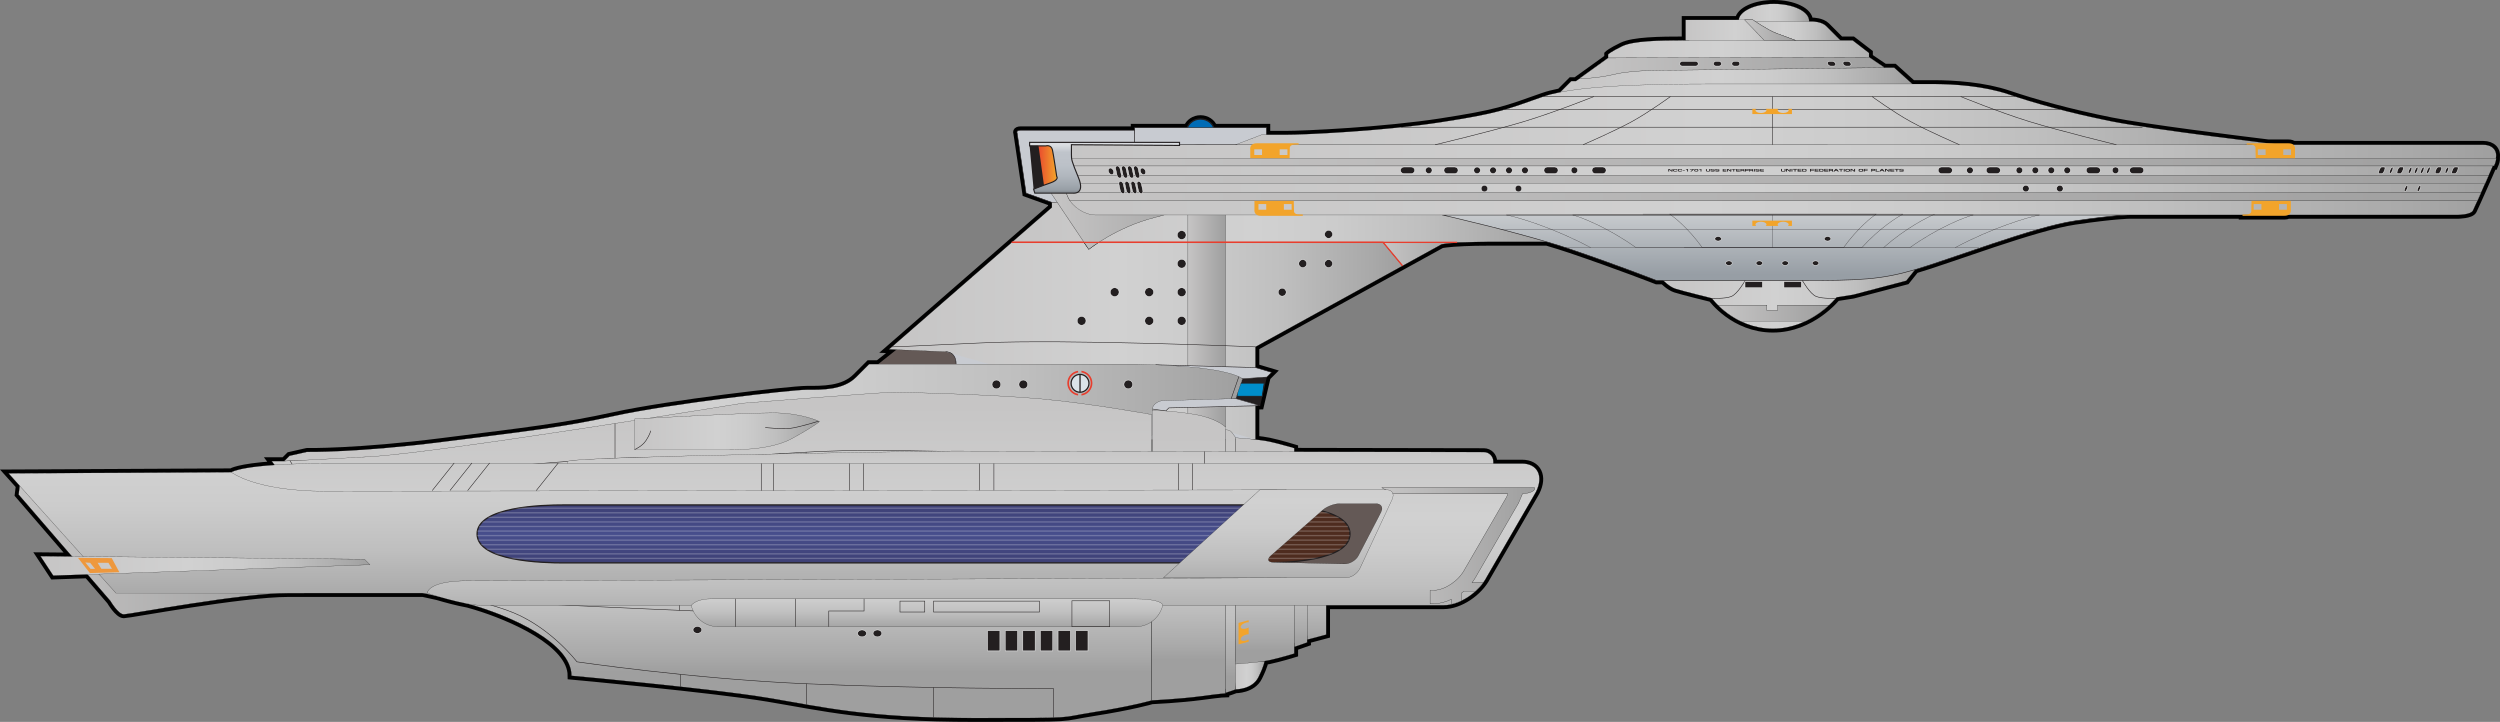<?xml version="1.0" encoding="iso-8859-1"?>
<!-- Generator: Adobe Illustrator 12.0.0, SVG Export Plug-In . SVG Version: 6.00 Build 51448)  -->
<!DOCTYPE svg PUBLIC "-//W3C//DTD SVG 1.1//EN" "http://www.w3.org/Graphics/SVG/1.1/DTD/svg11.dtd">
<svg  version="1.1" id="Layer_1" xmlns="http://www.w3.org/2000/svg" xmlns:xlink="http://www.w3.org/1999/xlink" width="1029.037" height="297.137"
	 viewBox="0 0 1029.037 297.137" overflow="visible" enable-background="new 0 0 1029.037 297.137" xml:space="preserve">
<rect x="0" y="0" width="1029.037" height="297.137" fill="#808080" stroke="none"/>
<g>
	<path fill="none" stroke="#010101" stroke-width="3.124" d="M1027.36,65.076c0.639-3.149-1.441-5.503-5.267-5.503h-78.114
		c-0.41-0.343-1.041-0.591-2.021-0.591h-8.238c-13.399-1.633-50.646-6.275-64.71-9.088c-17.285-3.458-32.033-7.605-42.174-11.063
		c-10.142-3.457-22.585-4.267-31.113-4.267c-8.527,0-8.527,0-8.527,0l-7.493-6.739h-3.978l-6.394-4.322v-1.729l-6.743-5.186
		c0,0-1.878,0-5.009,0h-18.555c0,0-0.019-0.006-0.027-0.01l18.582,0.01l-1.729-1.729c0,0-2.304-2.303-4.147-4.147
		c-1.844-1.844-5.53-1.893-5.53-1.893h-1.522c0.005-0.076,0.022-0.15,0.022-0.228c0-3.884-6.5-7.031-14.52-7.031
		c-7.729,0-14.03,2.926-14.477,6.616h-21.882v8.412c-10.892,0-21.435,0.173-26.102,2.42c-4.668,2.247-5.792,3.371-5.792,3.371v1.468
		l-13.224,9.507h-1.899l-4.582,4.581h0.005c-2.688,0.521-5.053,1.122-7.003,1.815c-15.558,5.531-18.877,6.919-42.058,10.521
		c-23.178,3.604-55.754,5.168-64.211,5.168h-7.643v-2.898h-21.705c-0.785-2.066-2.907-3.559-5.432-3.559
		c-2.525,0-4.649,1.492-5.436,3.559H467.01v1.038c0,0-44.509,0-46.757,0c-2.246,0-1.583,1.152-1.583,1.152l3.687,24.767
		l10.603,3.812v2.075l-15.346,13.367l-1.156,1.007l-50.565,44.049l3.063,0.13l-7.436,5.919h-3.751c0,0,0,0-5.357,5.358
		c-5.359,5.357-13.828,5.187-20.397,5.187c-6.566,0-56.696,5.877-78.864,10.718c-22.168,4.84-35.564,6.222-70.826,10.717
		c-35.263,4.494-56.004,4.147-56.004,4.147l-7.146,1.613l-2.187,2.188H111.8c0,0,0.442,0.572,1.18,1.595
		c-15.149,1.019-17.767,2.979-17.767,2.979l-91.727,0.461l4.599,5.126H8.082l-0.451,3.634l21.975,25.459l-12.97-0.123l5.286,8.023
		l14.083-0.486l9.421,10.917c0,0,3.224,5.529,5.531,5.529s48.398-8.76,67.759-8.76h55.393c2.026,0.436,4.028,0.873,5.986,1.317
		c3.367,1.002,8.21,2.331,12.496,3.092c1.123,0.312,2.201,0.621,3.215,0.93c14.403,4.377,39.41,15.098,39.41,28.693
		c0,0,58.076,5.301,80.893,9.104s40.447,8.298,85.045,8.298c44.595,0,33.532,0,49.089-2.423c15.558-2.42,23.854-4.84,23.854-4.84
		v-32.474c0.016-0.012,0.031-0.023,0.046-0.034l-0.046,32.508c0,0,11.873-0.575,20.398-1.729c8.526-1.15,9.909-1.15,9.909-1.15
		v-0.202c0,0,1.339-0.41,2.316-0.765c1.08-0.389,1.901-0.691,1.901-0.691s6.866,0.064,9.379-5.025
		c2.516-5.093,2.516-6.62,2.516-6.62c0.68-0.105,1.31-0.216,1.859-0.332c4.382-0.922,10.373-2.768,10.373-2.768v-2.727l5.304-1.845
		v-1.15l7.835-2.074v-12.081h48.39c6.494,0,14.441-5.265,17.753-11.757l20.172-34.853c3.311-6.496,0.729-11.762-5.768-11.762
		h-11.746v-0.799c0-2.164-1.757-3.92-3.921-3.92l-78.019-0.146v-1.431c0,0-5.991-1.845-10.373-2.767
		c-1.479-0.312-3.527-0.586-5.592-0.814v-13.889l1.908-0.047l2.767-11.755l1.957-1.958l-6.568-1.959l-0.063-0.003v-8.525
		l60.534-33.337l16.048-8.838c0,0,2.347-0.535,9.301-0.836c2.72-0.117,6.123-0.2,10.402-0.2h23.645
		c3.52,1.04,6.876,2.088,9.889,3.109c19.357,6.568,35.262,12.792,35.262,12.792s1.008,0,2.767,0c0,0,2.41,2.555,4.958,3.404
		s15.019,3.917,15.019,3.917s9.079,12.537,25.143,12.537c16.065,0,26.254-12.929,26.254-12.929l6.761-1.054l21.892-5.761
		l3.688-4.609c14.174-4.149,49.092-17.617,65.686-20.051c16.592-2.437,22.47-2.437,22.47-2.437h46.554v0.341c0,0,13.925,0,17.179,0
		c0.717,0,1.239-0.136,1.635-0.341h69.773c0,0,5.406-0.027,6.295-1.835c0.351-0.715,1.023-2.191,1.85-4.026
		c0.003-0.007,0.006-0.015,0.009-0.021c0.402-0.894,0.837-1.87,1.291-2.889c0.049-0.109,0.095-0.211,0.145-0.322
		c0.567-1.278,1.156-2.608,1.729-3.908h0.001c0.328-0.74,0.645-1.458,0.952-2.16c0.893-2.025,1.682-3.825,2.202-5.014h0.493
		c0.086-0.208,0.153-0.355,0.153-0.355c0.494-1.021,0.722-1.992,0.717-2.876h-0.117V65.076z M449.36,101.739h0.003
		c-0.378,0.275-0.672,0.496-0.873,0.65C448.691,102.234,448.968,102.025,449.36,101.739z M447.469,101.625l0.688,1.023l-0.73-1.026
		L447.469,101.625z M474.099,185.809v-4.897h0.155l-0.007,4.897H474.099z"/>
	<g>
		<ellipse fill="#006CB6" stroke="#231F20" stroke-width="0.554" cx="494.15" cy="54.272" rx="5.775" ry="5.286"/>
		<rect x="467.01" y="52.543" fill="#C8CBD1" stroke="#231F20" stroke-width="0.232" width="54.278" height="7.029"/>
		<path fill="#C8CBD1" stroke="#231F20" stroke-width="0.232" d="M432.958,83.311l-10.603-3.812l-3.687-24.767
			c0,0-0.663-1.152,1.583-1.152c2.248,0,46.757,0,46.757,0v5.013V83.31L432.958,83.311L432.958,83.311z"/>
		<polyline fill="#E83E2E" stroke="#231F20" stroke-width="0.549" points="116.212,196.125 110.588,196.125 108.889,194.425 
			111.279,192.036 113.445,192.036 		"/>
		
			<linearGradient id="XMLID_337_" gradientUnits="userSpaceOnUse" x1="121.372" y1="131.181" x2="121.372" y2="66.978" gradientTransform="matrix(1 0 0 -1 -8.362 320.971)">
			<stop  offset="0" style="stop-color:#F2F2F2"/>
			<stop  offset="1" style="stop-color:#9E9E9E"/>
		</linearGradient>
		<polygon fill="url(#XMLID_337_)" stroke="#231F20" stroke-width="0.232" points="110.588,196.125 90.02,224.818 135.998,224.818 
			119.404,196.125 		"/>
		<polygon fill="#645956" points="361.519,149.859 368.954,143.939 371.755,141.139 398.308,141.139 398.308,154.534 
			360.056,154.534 		"/>
		
			<linearGradient id="XMLID_338_" gradientUnits="userSpaceOnUse" x1="374.253" y1="180.635" x2="585.685" y2="180.635" gradientTransform="matrix(1 0 0 -1 -8.362 320.971)">
			<stop  offset="0" style="stop-color:#C6C5C5"/>
			<stop  offset="0.449" style="stop-color:#D1D1D1"/>
			<stop  offset="0.598" style="stop-color:#CCCCCC"/>
			<stop  offset="0.765" style="stop-color:#BFBFBF"/>
			<stop  offset="0.939" style="stop-color:#A9A9A9"/>
			<stop  offset="1" style="stop-color:#9F9F9F"/>
		</linearGradient>
		<path fill="url(#XMLID_338_)" stroke="#010101" stroke-width="0.078" d="M569.305,99.76h-117.06
			c-2.613,1.699-4.089,2.89-4.089,2.89l-2.056-2.89h-29.645l-50.565,44.049l23.335,0.994c0,0,4.326-0.302,4.326,5.056v31.053
			h123.236v-38.14l60.534-33.337L569.305,99.76z"/>
		<path fill="#C8CBD1" stroke="#231F20" stroke-width="0.232" d="M389.226,144.803c0,0,4.326-0.302,4.326,5.056v31.053h123.236"/>
		
			<linearGradient id="XMLID_339_" gradientUnits="userSpaceOnUse" x1="577.668" y1="216.373" x2="611.033" y2="216.373" gradientTransform="matrix(1 0 0 -1 -8.362 320.971)">
			<stop  offset="0" style="stop-color:#C6C5C5"/>
			<stop  offset="1" style="stop-color:#9F9F9F"/>
		</linearGradient>
		<path fill="url(#XMLID_339_)" stroke="#010101" stroke-width="0.098" d="M593.37,100.596c0,0,2.347-0.535,9.301-0.836h-33.365
			l8.018,9.675L593.37,100.596z"/>
		
			<linearGradient id="XMLID_340_" gradientUnits="userSpaceOnUse" x1="424.818" y1="229.436" x2="646.669" y2="229.436" gradientTransform="matrix(1 0 0 -1 -8.362 320.971)">
			<stop  offset="0" style="stop-color:#C6C5C5"/>
			<stop  offset="0.449" style="stop-color:#D1D1D1"/>
			<stop  offset="0.598" style="stop-color:#CCCCCC"/>
			<stop  offset="0.765" style="stop-color:#BFBFBF"/>
			<stop  offset="0.939" style="stop-color:#A9A9A9"/>
			<stop  offset="1" style="stop-color:#9F9F9F"/>
		</linearGradient>
		<path fill="url(#XMLID_340_)" stroke="#010101" stroke-width="0.078" d="M432.958,85.386l-15.346,13.367l-1.156,1.007H602.67
			c2.72-0.117,6.123-0.2,10.402-0.2c15.21,0,25.234,0,25.234,0V83.31h-205.35L432.958,85.386L432.958,85.386z"/>
		
			<linearGradient id="XMLID_341_" gradientUnits="userSpaceOnUse" x1="497.325" y1="191.451" x2="512.769" y2="191.451" gradientTransform="matrix(1 0 0 -1 -8.362 320.971)">
			<stop  offset="0" style="stop-color:#C6C5C5"/>
			<stop  offset="1" style="stop-color:#9F9F9F"/>
		</linearGradient>
		<rect x="488.963" y="83.311" fill="url(#XMLID_341_)" stroke="#010101" stroke-width="0.098" width="15.443" height="92.418"/>
		<polygon fill="#231F20" points="518.696,166.972 521.462,155.217 511.433,155.909 508.668,164.058 		"/>
		<polygon fill="#008ECB" stroke="#231F20" stroke-width="0.356" points="519.544,163.114 509.176,163.114 509.176,157.692 
			520.377,157.692 		"/>
		<polygon fill="#C8CBD1" stroke="#231F20" stroke-width="0.232" points="508.668,164.058 518.696,166.972 481.126,167.894 
			479.851,169.17 473.622,168.255 463.843,163.286 470.989,159.137 		"/>
		<polygon fill="#C8CBD1" stroke="#231F20" stroke-width="0.232" points="511.433,155.909 521.462,155.217 523.419,153.259 
			516.851,151.3 475.796,150.162 475.796,155.909 		"/>
		
			<linearGradient id="XMLID_342_" gradientUnits="userSpaceOnUse" x1="515.764" y1="43.018" x2="528.883" y2="43.018" gradientTransform="matrix(1 0 0 -1 -8.362 320.971)">
			<stop  offset="0" style="stop-color:#C6C5C5"/>
			<stop  offset="0.449" style="stop-color:#D1D1D1"/>
			<stop  offset="0.598" style="stop-color:#CCCCCC"/>
			<stop  offset="0.765" style="stop-color:#BFBFBF"/>
			<stop  offset="0.939" style="stop-color:#A9A9A9"/>
			<stop  offset="1" style="stop-color:#9F9F9F"/>
		</linearGradient>
		<path fill="url(#XMLID_342_)" stroke="#010101" stroke-width="0.078" d="M508.625,283.776c0,0,6.866,0.064,9.379-5.025
			c2.517-5.093,2.517-6.62,2.517-6.62h-13.119L508.625,283.776z"/>
		
			<linearGradient id="XMLID_343_" gradientUnits="userSpaceOnUse" x1="125.346" y1="151.147" x2="519.794" y2="151.147" gradientTransform="matrix(1 0 0 -1 -8.362 320.971)">
			<stop  offset="0" style="stop-color:#C6C5C5"/>
			<stop  offset="0.449" style="stop-color:#D1D1D1"/>
			<stop  offset="0.598" style="stop-color:#CCCCCC"/>
			<stop  offset="0.765" style="stop-color:#BFBFBF"/>
			<stop  offset="0.939" style="stop-color:#A9A9A9"/>
			<stop  offset="1" style="stop-color:#9F9F9F"/>
		</linearGradient>
		<path fill="url(#XMLID_343_)" stroke="#010101" stroke-width="0.078" d="M116.984,189.788l2.187-2.188l7.146-1.613
			c0,0,20.742,0.347,56.004-4.147c35.262-4.495,48.658-5.877,70.826-10.717c22.168-4.841,72.296-10.718,78.864-10.718
			c6.569,0,15.039,0.173,20.397-5.187c5.357-5.358,5.357-5.358,5.357-5.358h110.107c0,0,20.052,0.52,30.769,2.247
			c10.718,1.729,12.79,3.804,12.79,3.804l-2.765,8.148l-30.422,0.873c0,0-3.976,0.634-3.976,3.974c0,3.343,0,1.581,0,1.581v8.585
			L116.984,189.788z"/>
		
			<linearGradient id="XMLID_344_" gradientUnits="userSpaceOnUse" x1="287.658" y1="153.844" x2="287.658" y2="44.31" gradientTransform="matrix(1 0 0 -1 -8.362 320.971)">
			<stop  offset="0" style="stop-color:#C6C5C5"/>
			<stop  offset="0.449" style="stop-color:#D1D1D1"/>
			<stop  offset="0.598" style="stop-color:#CCCCCC"/>
			<stop  offset="0.765" style="stop-color:#BFBFBF"/>
			<stop  offset="0.939" style="stop-color:#A9A9A9"/>
			<stop  offset="1" style="stop-color:#9F9F9F"/>
		</linearGradient>
		<path fill="url(#XMLID_344_)" stroke="#010101" stroke-width="0.078" d="M305.704,165.958c0,0,57.885-4.519,62.032-4.519
			c4.149,0,40.563,0.92,60.846,2.767c20.279,1.845,45.518,6.454,45.518,6.454v117.651c0,0-8.297,2.42-23.854,4.84
			c-15.557,2.423-4.494,2.423-49.089,2.423c-44.598,0-62.229-4.495-85.045-8.298s-80.892-9.104-80.892-9.104
			c0-13.597-25.007-24.316-39.41-28.693c-14.403-4.378-40.563-9.105-54.508-11.87c-13.944-2.767-52.777-4.84-52.777-4.84
			l-4.032-7.953h37.912c9.909,0,5.877-5.876,5.877-5.876s0,0-5.071-10.484c-5.068-10.487-11.41-18.669-11.41-18.669h5.187
			c0,0,7.375-0.23,35.724-1.843C181.056,186.333,305.704,165.958,305.704,165.958"/>
		
			<linearGradient id="XMLID_345_" gradientUnits="userSpaceOnUse" x1="269.58" y1="143.466" x2="345.688" y2="143.466" gradientTransform="matrix(1 0 0 -1 -8.362 320.971)">
			<stop  offset="0" style="stop-color:#C6C5C5"/>
			<stop  offset="0.449" style="stop-color:#D1D1D1"/>
			<stop  offset="0.598" style="stop-color:#CCCCCC"/>
			<stop  offset="0.765" style="stop-color:#BFBFBF"/>
			<stop  offset="0.939" style="stop-color:#A9A9A9"/>
			<stop  offset="1" style="stop-color:#9F9F9F"/>
		</linearGradient>
		<path fill="url(#XMLID_345_)" stroke="#010101" stroke-width="0.078" d="M261.218,172.446v12.592h39.109
			c0,0,16.042,0.755,25.671-4.532c9.629-5.284,11.327-6.983,11.327-6.983s-7.273-3.586-19.064-3.586
			C306.468,169.935,261.218,172.446,261.218,172.446z"/>
		
			<linearGradient id="XMLID_346_" gradientUnits="userSpaceOnUse" x1="309.234" y1="160.929" x2="309.234" y2="160.929" gradientTransform="matrix(1 0 0 -1 -8.362 320.971)">
			<stop  offset="0" style="stop-color:#E1E6E8"/>
			<stop  offset="0.129" style="stop-color:#FFFFFF"/>
			<stop  offset="0.893" style="stop-color:#FFFFFF"/>
			<stop  offset="1" style="stop-color:#E1E6E8"/>
		</linearGradient>
		<path fill="url(#XMLID_346_)" stroke="#231F20" stroke-width="0.549" d="M300.872,160.042"/>
		<path fill="none" stroke="#231F20" stroke-width="0.234" d="M261.218,185.037c0,0,2.977-1.184,4.649-3.66
			c1.671-2.479,1.975-4.077,1.975-4.077"/>
		<path fill="none" stroke="#231F20" stroke-width="0.234" d="M314.97,175.975c0,0,6.832,0.762,10.375,0.332
			c3.542-0.433,11.632-2.946,11.632-2.946"/>
		<path fill="none" stroke="#231F20" stroke-width="0.22" d="M119.384,189.695l29.75,47.109c0,0,47.015,8.988,62.572,15.557
			c15.558,6.568,25.761,20.053,25.761,20.053s46.838,6.913,93.162,8.987c46.326,2.074,103.021,2.074,103.021,2.074v11.928"/>
		<line fill="none" stroke="#231F20" stroke-width="0.22" x1="384.217" y1="282.98" x2="384.217" y2="295.332"/>
		<line fill="none" stroke="#231F20" stroke-width="0.22" x1="332.012" y1="281.401" x2="332.012" y2="290.079"/>
		<line fill="none" stroke="#231F20" stroke-width="0.22" x1="280.154" y1="277.629" x2="280.154" y2="282.692"/>
		<path fill="none" stroke="#231F20" stroke-width="0.22" d="M195.807,247.278c0,0,97.714,4.97,115.23,4.97
			c17.518,0,163.061,0,163.061,0"/>
		<line fill="none" stroke="#231F20" stroke-width="0.22" x1="135.965" y1="215.948" x2="474.099" y2="215.948"/>
		<path fill="none" stroke="#231F20" stroke-width="0.22" d="M124.751,198.191c38.324,0,101.935-10.015,149.411-10.015
			c47.479,0,48.861-2.77,84.814-2.77c35.954,0,108.091,2.768,115.121,2.768"/>
		<line fill="none" stroke="#231F20" stroke-width="0.22" x1="253.148" y1="174.3" x2="253.148" y2="188.733"/>
		<line fill="none" stroke="#231F20" stroke-width="0.22" x1="148.811" y1="197.258" x2="148.811" y2="236.804"/>
		<line fill="none" stroke="#231F20" stroke-width="0.22" x1="220.277" y1="190.988" x2="220.277" y2="248.509"/>
		<line fill="none" stroke="#231F20" stroke-width="0.22" x1="279.701" y1="188.16" x2="279.701" y2="251.242"/>
		<line fill="none" stroke="#231F20" stroke-width="0.22" x1="331.796" y1="186.115" x2="331.796" y2="252.247"/>
		<line fill="none" stroke="#231F20" stroke-width="0.22" x1="383.42" y1="185.683" x2="383.42" y2="252.247"/>
		<line fill="none" stroke="#231F20" stroke-width="0.22" x1="434.579" y1="187.006" x2="434.579" y2="252.247"/>
		
			<linearGradient id="XMLID_347_" gradientUnits="userSpaceOnUse" x1="497.615" y1="141.261" x2="497.615" y2="49.352" gradientTransform="matrix(1 0 0 -1 -8.362 320.971)">
			<stop  offset="0" style="stop-color:#C6C5C5"/>
			<stop  offset="0.449" style="stop-color:#D1D1D1"/>
			<stop  offset="0.598" style="stop-color:#CCCCCC"/>
			<stop  offset="0.765" style="stop-color:#BFBFBF"/>
			<stop  offset="0.939" style="stop-color:#A9A9A9"/>
			<stop  offset="1" style="stop-color:#9F9F9F"/>
		</linearGradient>
		<path fill="url(#XMLID_347_)" stroke="#010101" stroke-width="0.078" d="M474.099,288.313c0,0,11.873-0.575,20.398-1.729
			c8.526-1.15,9.909-1.15,9.909-1.15V175.729c0,0-3.454-3.455-12.213-5.067c-8.759-1.614-17.923-1.757-17.923-1.757L474.099,288.313
			z"/>
		
			<linearGradient id="XMLID_348_" gradientUnits="userSpaceOnUse" x1="514.878" y1="141.11" x2="514.878" y2="42.317" gradientTransform="matrix(1 0 0 -1 -8.362 320.971)">
			<stop  offset="0" style="stop-color:#C6C5C5"/>
			<stop  offset="0.449" style="stop-color:#D1D1D1"/>
			<stop  offset="0.598" style="stop-color:#CCCCCC"/>
			<stop  offset="0.765" style="stop-color:#BFBFBF"/>
			<stop  offset="0.939" style="stop-color:#A9A9A9"/>
			<stop  offset="1" style="stop-color:#9F9F9F"/>
		</linearGradient>
		<path fill="url(#XMLID_348_)" stroke="#010101" stroke-width="0.078" d="M506.724,177.645c-0.734-0.732-2.316-0.763-2.316-0.763
			v108.35c0,0,1.339-0.41,2.316-0.765c1.08-0.389,1.901-0.691,1.901-0.691V180.195C508.625,180.195,507.458,178.38,506.724,177.645z
			"/>
		
			<linearGradient id="XMLID_349_" gradientUnits="userSpaceOnUse" x1="529.051" y1="136.166" x2="529.051" y2="53.121" gradientTransform="matrix(1 0 0 -1 -8.362 320.971)">
			<stop  offset="0" style="stop-color:#C6C5C5"/>
			<stop  offset="0.449" style="stop-color:#D1D1D1"/>
			<stop  offset="0.598" style="stop-color:#CCCCCC"/>
			<stop  offset="0.765" style="stop-color:#BFBFBF"/>
			<stop  offset="0.939" style="stop-color:#A9A9A9"/>
			<stop  offset="1" style="stop-color:#9F9F9F"/>
		</linearGradient>
		<path fill="url(#XMLID_349_)" stroke="#010101" stroke-width="0.078" d="M522.379,181.722c-4.38-0.923-13.754-1.527-13.754-1.527
			v93.131c0,0,9.375-0.604,13.754-1.527c4.382-0.922,10.373-2.768,10.373-2.768v-84.542
			C532.752,184.489,526.761,182.644,522.379,181.722z"/>
		<path fill="none" stroke="#231F20" stroke-width="0.356" d="M519.163,217.153c-7.764-0.757-10.538-0.908-10.538-0.908v21.37
			c0,0,2.774-0.15,10.538-0.909c7.767-0.76,13.59-1.97,13.59-1.97v-15.61C532.752,219.125,526.929,217.913,519.163,217.153z"/>
		
			<linearGradient id="XMLID_350_" gradientUnits="userSpaceOnUse" x1="543.767" y1="131.539" x2="543.767" y2="56.52" gradientTransform="matrix(1 0 0 -1 -8.362 320.971)">
			<stop  offset="0" style="stop-color:#C6C5C5"/>
			<stop  offset="0.449" style="stop-color:#D1D1D1"/>
			<stop  offset="0.598" style="stop-color:#CCCCCC"/>
			<stop  offset="0.765" style="stop-color:#BFBFBF"/>
			<stop  offset="0.939" style="stop-color:#A9A9A9"/>
			<stop  offset="1" style="stop-color:#9F9F9F"/>
		</linearGradient>
		<polygon fill="url(#XMLID_350_)" stroke="#010101" stroke-width="0.078" points="538.056,264.459 532.752,266.304 
			532.752,188.174 538.056,190.018 		"/>
		
			<linearGradient id="XMLID_351_" gradientUnits="userSpaceOnUse" x1="550.335" y1="131.536" x2="550.335" y2="56.519" gradientTransform="matrix(1 0 0 -1 -8.362 320.971)">
			<stop  offset="0" style="stop-color:#C6C5C5"/>
			<stop  offset="0.449" style="stop-color:#D1D1D1"/>
			<stop  offset="0.598" style="stop-color:#CCCCCC"/>
			<stop  offset="0.765" style="stop-color:#BFBFBF"/>
			<stop  offset="0.939" style="stop-color:#A9A9A9"/>
			<stop  offset="1" style="stop-color:#9F9F9F"/>
		</linearGradient>
		<polygon fill="url(#XMLID_351_)" stroke="#010101" stroke-width="0.078" points="545.891,261.235 538.056,263.309 
			538.056,190.94 545.891,193.014 		"/>
		<line fill="none" stroke="#231F20" stroke-width="0.22" x1="509.927" y1="155.028" x2="506.774" y2="164.112"/>
		<path fill="none" stroke="#231F20" stroke-width="0.22" d="M516.788,142.772c0,0-78.514-3.268-112.59-1.633
			c-34.076,1.633-37.115,1.633-37.115,1.633"/>
		<polyline fill="none" stroke="#E83E2E" stroke-width="0.549" points="577.322,109.435 569.305,99.76 416.456,99.76 		"/>
		
			<linearGradient id="XMLID_352_" gradientUnits="userSpaceOnUse" x1="440.773" y1="230.065" x2="512.46" y2="230.065" gradientTransform="matrix(1 0 0 -1 -8.362 320.971)">
			<stop  offset="0" style="stop-color:#C6C5C5"/>
			<stop  offset="1" style="stop-color:#9F9F9F"/>
		</linearGradient>
		<path fill="url(#XMLID_352_)" stroke="#010101" stroke-width="0.098" d="M432.411,79.163l15.745,23.486
			c0,0,11.231-9.088,27.135-13.126s28.807-10.359,28.807-10.359L432.411,79.163L432.411,79.163z"/>
		<line fill="none" stroke="#E83E2E" stroke-width="0.549" x1="416.456" y1="99.76" x2="599.764" y2="99.76"/>
		<line fill="none" stroke="#231F20" stroke-width="0.549" x1="111.798" y1="196.125" x2="94.686" y2="224.818"/>
		<line fill="none" stroke="#231F20" stroke-width="0.549" x1="113.526" y1="196.125" x2="102.291" y2="224.818"/>
		<line fill="none" stroke="#231F20" stroke-width="0.549" x1="114.91" y1="196.125" x2="110.76" y2="224.818"/>
		<line fill="none" stroke="#231F20" stroke-width="0.549" x1="118.947" y1="200.54" x2="118.539" y2="224.818"/>
		
			<linearGradient id="XMLID_353_" gradientUnits="userSpaceOnUse" x1="692.365" y1="197.828" x2="796.707" y2="197.828" gradientTransform="matrix(1 0 0 -1 -8.362 320.971)">
			<stop  offset="0" style="stop-color:#C6C5C5"/>
			<stop  offset="0.449" style="stop-color:#D1D1D1"/>
			<stop  offset="0.598" style="stop-color:#CCCCCC"/>
			<stop  offset="0.765" style="stop-color:#BFBFBF"/>
			<stop  offset="0.939" style="stop-color:#A9A9A9"/>
			<stop  offset="1" style="stop-color:#9F9F9F"/>
		</linearGradient>
		<path fill="url(#XMLID_353_)" stroke="#010101" stroke-width="0.078" d="M684.633,115.461c0,0,2.41,2.555,4.958,3.404
			s15.019,3.918,15.019,3.918s9.079,12.536,25.143,12.536c16.065,0,26.254-12.929,26.254-12.929l6.76-1.054l21.893-5.761
			l3.687-4.609l-104.342,3.861L684.633,115.461z"/>
		
			<linearGradient id="XMLID_354_" gradientUnits="userSpaceOnUse" x1="723.995" y1="312.378" x2="753.033" y2="312.378" gradientTransform="matrix(1 0 0 -1 -8.362 320.971)">
			<stop  offset="0" style="stop-color:#C6C5C5"/>
			<stop  offset="0.449" style="stop-color:#D1D1D1"/>
			<stop  offset="0.598" style="stop-color:#CCCCCC"/>
			<stop  offset="0.765" style="stop-color:#BFBFBF"/>
			<stop  offset="0.939" style="stop-color:#A9A9A9"/>
			<stop  offset="1" style="stop-color:#9F9F9F"/>
		</linearGradient>
		<ellipse fill="url(#XMLID_354_)" stroke="#010101" stroke-width="0.078" cx="730.152" cy="8.593" rx="14.519" ry="7.029"/>
		
			<linearGradient id="XMLID_355_" gradientUnits="userSpaceOnUse" x1="723.267" y1="308.588" x2="765.94" y2="308.588" gradientTransform="matrix(1 0 0 -1 -8.362 320.971)">
			<stop  offset="0" style="stop-color:#C6C5C5"/>
			<stop  offset="0.449" style="stop-color:#D1D1D1"/>
			<stop  offset="0.598" style="stop-color:#CCCCCC"/>
			<stop  offset="0.765" style="stop-color:#BFBFBF"/>
			<stop  offset="0.939" style="stop-color:#A9A9A9"/>
			<stop  offset="1" style="stop-color:#9F9F9F"/>
		</linearGradient>
		<path fill="url(#XMLID_355_)" stroke="#010101" stroke-width="0.078" d="M722.462,8.82h23.709c0,0,3.688,0.049,5.53,1.893
			c1.845,1.846,4.147,4.147,4.147,4.147l1.729,1.729l-42.674-0.022v-8.39L722.462,8.82"/>
		
			<linearGradient id="XMLID_356_" gradientUnits="userSpaceOnUse" x1="650.558" y1="293.707" x2="795.558" y2="293.707" gradientTransform="matrix(1 0 0 -1 -8.362 320.971)">
			<stop  offset="0" style="stop-color:#C6C5C5"/>
			<stop  offset="0.449" style="stop-color:#D1D1D1"/>
			<stop  offset="0.598" style="stop-color:#CCCCCC"/>
			<stop  offset="0.765" style="stop-color:#BFBFBF"/>
			<stop  offset="0.939" style="stop-color:#A9A9A9"/>
			<stop  offset="1" style="stop-color:#9F9F9F"/>
		</linearGradient>
		<path fill="url(#XMLID_356_)" stroke="#010101" stroke-width="0.078" d="M787.195,34.566l-7.493-6.739h-3.978l-6.394-4.322
			v-1.729l-6.743-5.186c0,0-57.905,0-68.794,0c-10.892,0-21.435,0.173-26.102,2.42c-4.668,2.247-5.792,3.371-5.792,3.371v1.468
			l-13.224,9.507h-1.899l-4.582,4.581"/>
		
			<linearGradient id="XMLID_357_" gradientUnits="userSpaceOnUse" x1="743.468" y1="254.577" x2="743.468" y2="207.989" gradientTransform="matrix(1 0 0 -1 -8.362 320.971)">
			<stop  offset="0" style="stop-color:#F2F2F2"/>
			<stop  offset="1" style="stop-color:#979EA5"/>
		</linearGradient>
		<path fill="url(#XMLID_357_)" stroke="#231F20" stroke-width="0.232" d="M593.711,88.481c0,0,33.533,7.621,52.894,14.188
			c19.358,6.568,35.263,12.792,35.263,12.792s34.915,0,59.463,0c24.544,0,32.842-0.347,47.014-4.493
			c14.174-4.149,49.092-17.617,65.687-20.051c16.592-2.437,22.47-2.437,22.47-2.437H593.711z"/>
		
			<linearGradient id="XMLID_358_" gradientUnits="userSpaceOnUse" x1="441.438" y1="246.945" x2="1035.847" y2="246.945" gradientTransform="matrix(1 0 0 -1 -8.362 320.971)">
			<stop  offset="0" style="stop-color:#C6C5C5"/>
			<stop  offset="0.449" style="stop-color:#D1D1D1"/>
			<stop  offset="0.598" style="stop-color:#CCCCCC"/>
			<stop  offset="0.765" style="stop-color:#BFBFBF"/>
			<stop  offset="0.939" style="stop-color:#A9A9A9"/>
			<stop  offset="1" style="stop-color:#9F9F9F"/>
		</linearGradient>
		<path fill="url(#XMLID_358_)" stroke="#010101" stroke-width="0.078" d="M1017.933,86.646c1.49-3.042,8.826-19.818,8.826-19.818
			c1.943-3.989-0.156-7.255-4.665-7.255H438.269c-4.323,0-6.357,3.272-4.512,7.271l5.857,14.366
			c1.849,3.999,6.892,7.271,11.221,7.271h549.84c4.51,0,6.035,0,10.963,0C1011.638,88.481,1017.045,88.453,1017.933,86.646z"/>
		<path fill="none" stroke="#231F20" stroke-width="0.11" d="M775.275,101.938c9.343-8.256,18.331-12.597,21.113-13.829"/>
		<path fill="none" stroke="#231F20" stroke-width="0.11" d="M693.194,101.938h73.13c7.503-8.256,14.726-12.597,16.961-13.829
			H676.233"/>
		<path fill="none" stroke="#231F20" stroke-width="0.11" d="M786.1,101.938c11.563-8.256,22.685-12.597,26.137-13.457H647.282
			c3.452,0.86,14.575,5.2,26.141,13.457H786.1z"/>
		<path fill="none" stroke="#231F20" stroke-width="0.11" d="M804.755,101.938c15.393-8.256,30.196-12.597,34.792-13.457H619.973
			c4.595,0.86,19.4,5.2,34.794,13.457H804.755z"/>
		<path fill="none" stroke="#231F20" stroke-width="0.11" d="M700.705,101.938h58.109c5.947-8.231,11.668-12.598,13.442-13.829
			H687.26C689.038,89.34,694.758,93.706,700.705,101.938z"/>
		<line fill="none" stroke="#231F20" stroke-width="0.11" x1="729.444" y1="88.481" x2="729.444" y2="101.938"/>
		<line fill="none" stroke="#231F20" stroke-width="0.11" x1="654.767" y1="101.938" x2="644.405" y2="101.938"/>
		<line fill="none" stroke="#231F20" stroke-width="0.109" x1="617.958" y1="94.406" x2="839.058" y2="94.406"/>
		
			<linearGradient id="XMLID_359_" gradientUnits="userSpaceOnUse" x1="941.903" y1="263.933" x2="941.903" y2="263.933" gradientTransform="matrix(1 0 0 -1 -8.362 320.971)">
			<stop  offset="0" style="stop-color:#F2F2F3"/>
			<stop  offset="0.421" style="stop-color:#D2D4D9"/>
			<stop  offset="1" style="stop-color:#F2F2F3"/>
		</linearGradient>
		<path fill="url(#XMLID_359_)" fill-opacity="0" d="M933.541,57.038"/>
		
			<linearGradient id="XMLID_360_" gradientUnits="userSpaceOnUse" x1="516.936" y1="273.904" x2="946.975" y2="273.904" gradientTransform="matrix(1 0 0 -1 -8.362 320.971)">
			<stop  offset="0" style="stop-color:#C6C5C5"/>
			<stop  offset="0.449" style="stop-color:#D1D1D1"/>
			<stop  offset="0.598" style="stop-color:#CCCCCC"/>
			<stop  offset="0.765" style="stop-color:#BFBFBF"/>
			<stop  offset="0.939" style="stop-color:#A9A9A9"/>
			<stop  offset="1" style="stop-color:#9F9F9F"/>
		</linearGradient>
		<path fill="url(#XMLID_360_)" stroke="#010101" stroke-width="0.078" d="M938.612,59.573c0,0-52.316-6.223-69.603-9.679
			c-17.285-3.458-32.033-7.605-42.174-11.063c-10.142-3.457-22.585-4.267-31.113-4.267c-8.527,0-8.527,0-8.527,0s-46.903,0-70.757,0
			c-23.854,0-65.685-0.345-81.24,5.188c-15.558,5.531-18.877,6.919-42.058,10.521c-23.178,3.604-55.754,5.168-64.211,5.168
			s-9.554,0-9.554,0l-10.803,4.131L938.612,59.573L938.612,59.573z"/>
		<line fill="none" stroke="#231F20" stroke-width="0.22" x1="635.198" y1="39.752" x2="829.608" y2="39.752"/>
		<line fill="none" stroke="#231F20" stroke-width="0.22" x1="729.577" y1="39.752" x2="729.577" y2="59.573"/>
		<path fill="none" stroke="#231F20" stroke-width="0.22" d="M687.57,39.752c0,0-8.658,6.326-15.788,10.257
			c-7.131,3.932-20.165,9.563-20.165,9.563"/>
		<path fill="none" stroke="#231F20" stroke-width="0.22" d="M770.583,39.752c0,0,8.658,6.326,15.79,10.257
			c7.129,3.932,20.165,9.563,20.165,9.563"/>
		<path fill="none" stroke="#231F20" stroke-width="0.22" d="M807.062,39.752c0,0,15.433,6.326,28.136,10.257
			c12.709,3.932,35.936,9.563,35.936,9.563"/>
		<path fill="none" stroke="#231F20" stroke-width="0.22" d="M656.046,39.752c0,0-15.734,6.326-28.693,10.257
			c-12.956,3.932-36.644,9.563-36.644,9.563"/>
		<line fill="none" stroke="#231F20" stroke-width="0.22" x1="576.788" y1="52.359" x2="881.857" y2="52.359"/>
		<line fill="none" stroke="#231F20" stroke-width="0.22" x1="618.603" y1="45.111" x2="848.093" y2="45.111"/>
		
			<linearGradient id="XMLID_361_" gradientUnits="userSpaceOnUse" x1="658.403" y1="293.031" x2="784.087" y2="293.031" gradientTransform="matrix(1 0 0 -1 -8.362 320.971)">
			<stop  offset="0" style="stop-color:#C6C5C5"/>
			<stop  offset="1" style="stop-color:#9F9F9F"/>
		</linearGradient>
		<path fill="url(#XMLID_361_)" stroke="#010101" stroke-width="0.098" d="M650.041,32.377c0,0,7.169,0,14.772-1.844
			c7.605-1.847,22.817-1.613,22.817-1.613l88.094-1.094l-6.394-4.322L661.9,23.85L650.041,32.377z"/>
		
			<linearGradient id="XMLID_362_" gradientUnits="userSpaceOnUse" x1="702.156" y1="308.587" x2="747.388" y2="308.587" gradientTransform="matrix(1 0 0 -1 -8.362 320.971)">
			<stop  offset="0" style="stop-color:#C6C5C5"/>
			<stop  offset="0.449" style="stop-color:#D1D1D1"/>
			<stop  offset="0.598" style="stop-color:#CCCCCC"/>
			<stop  offset="0.765" style="stop-color:#BFBFBF"/>
			<stop  offset="0.939" style="stop-color:#A9A9A9"/>
			<stop  offset="1" style="stop-color:#9F9F9F"/>
		</linearGradient>
		<path fill="url(#XMLID_362_)" stroke="#010101" stroke-width="0.078" d="M693.794,16.59V8.178h21.492h6.225
			c0,0,5.99,4.148,9.68,5.531c3.687,1.383,7.835,2.88,7.835,2.88"/>
		
			<linearGradient id="XMLID_363_" gradientUnits="userSpaceOnUse" x1="726.457" y1="308.587" x2="747.388" y2="308.587" gradientTransform="matrix(1 0 0 -1 -8.362 320.971)">
			<stop  offset="0" style="stop-color:#C6C5C5"/>
			<stop  offset="1" style="stop-color:#9F9F9F"/>
		</linearGradient>
		<path fill="url(#XMLID_363_)" stroke="#010101" stroke-width="0.098" d="M731.19,13.709c-3.688-1.383-9.68-5.531-9.68-5.531
			h-3.416l8.057,8.412h12.874C739.025,16.59,734.876,15.092,731.19,13.709z"/>
		<line fill="none" stroke="#231F20" stroke-width="0.11" x1="804.755" y1="101.938" x2="814.607" y2="101.938"/>
		
			<linearGradient id="XMLID_364_" gradientUnits="userSpaceOnUse" x1="441.445" y1="247.123" x2="1035.838" y2="247.123" gradientTransform="matrix(1 0 0 -1 -8.362 320.971)">
			<stop  offset="0" style="stop-color:#C6C5C5"/>
			<stop  offset="1" style="stop-color:#9F9F9F"/>
		</linearGradient>
		<path fill="url(#XMLID_364_)" stroke="#010101" stroke-width="0.098" d="M437.28,75.48h585.677
			c0.497-1.121,0.977-2.216,1.422-3.23h-588.42L437.28,75.48z M433.083,65.076c-0.01,0.889,0.197,1.863,0.674,2.892l0.139,0.339
			h592.711c0.086-0.208,0.153-0.354,0.153-0.354c0.494-1.021,0.722-1.993,0.716-2.876H433.083z M439.614,81.211
			c0.221,0.481,0.497,0.952,0.807,1.408h579.362c0.444-0.993,0.932-2.085,1.442-3.231H438.874L439.614,81.211z"/>
		<path fill="none" stroke="#231F20" stroke-width="0.232" d="M704.609,122.784c0,0,5.433,0.282,8.026-0.754
			c2.592-1.037,5.702-6.568,5.702-6.568"/>
		<path fill="none" stroke="#231F20" stroke-width="0.232" d="M755.612,122.784c0,0-5.431,0.282-8.024-0.754
			c-2.592-1.037-5.702-6.568-5.702-6.568"/>
		
			<linearGradient id="XMLID_365_" gradientUnits="userSpaceOnUse" x1="715.476" y1="192.088" x2="761.283" y2="192.088" gradientTransform="matrix(1 0 0 -1 -8.362 320.971)">
			<stop  offset="0" style="stop-color:#C6C5C5"/>
			<stop  offset="1" style="stop-color:#9F9F9F"/>
		</linearGradient>
		<path fill="url(#XMLID_365_)" stroke="#010101" stroke-width="0.098" d="M752.921,125.595h-21.272v2.197h-4.378v-2.197h-20.157
			c1.967,1.956,5.078,4.551,9.217,6.576h26.93C747.459,130.17,750.741,127.605,752.921,125.595z"/>
		
			<linearGradient id="XMLID_366_" gradientUnits="userSpaceOnUse" x1="434.652" y1="252.673" x2="444.318" y2="252.673" gradientTransform="matrix(1 0 0 -1 -8.362 320.971)">
			<stop  offset="0.006" style="stop-color:#E83E2E"/>
			<stop  offset="0.888" style="stop-color:#F2A42B"/>
		</linearGradient>
		<rect x="426.29" y="59.263" fill="url(#XMLID_366_)" width="9.666" height="18.07"/>
		
			<linearGradient id="XMLID_367_" gradientUnits="userSpaceOnUse" x1="463.014" y1="261.4" x2="463.014" y2="241.584" gradientTransform="matrix(1 0 0 -1 -8.362 320.971)">
			<stop  offset="0.006" style="stop-color:#DBDEE2"/>
			<stop  offset="0.157" style="stop-color:#BFC4CB"/>
			<stop  offset="0.421" style="stop-color:#BCC1C8"/>
			<stop  offset="0.648" style="stop-color:#B1B7BE"/>
			<stop  offset="0.861" style="stop-color:#9FA6AD"/>
			<stop  offset="0.938" style="stop-color:#979EA5"/>
			<stop  offset="1" style="stop-color:#7F868C"/>
		</linearGradient>
		<path fill="url(#XMLID_367_)" stroke="#231F20" stroke-width="0.463" d="M485.506,59.866v-1.273h-61.709v1.425l6.655,0.044
			c0,0,2.247-0.691,2.766,1.729c0.52,2.419,1.729,10.803,1.729,10.803s1.296,1.382-2.766,2.766
			c-4.063,1.384-6.741,2.506-6.741,2.506l0.513,1.634h15.827c0,0,5.02,0.606,2.131-6.394c-2.891-7.001-2.891-7.457-2.891-9.436
			v-4.098L485.506,59.866z"/>
		
			<linearGradient id="XMLID_368_" gradientUnits="userSpaceOnUse" x1="454.252" y1="261.105" x2="454.252" y2="261.105" gradientTransform="matrix(1 0 0 -1 -8.362 320.971)">
			<stop  offset="0.006" style="stop-color:#A1CAE5"/>
			<stop  offset="0.584" style="stop-color:#FFFFFF"/>
		</linearGradient>
		<path fill="url(#XMLID_368_)" stroke="#231F20" stroke-width="0.549" d="M445.89,59.866"/>
		<polygon fill="#231F20" points="423.797,60.018 425.439,77.865 429.709,76.227 427.48,60.044 		"/>
		<rect x="511.193" y="226.041" fill="#008ECB" width="8.171" height="1.661"/>
		<path fill="none" stroke="#231F20" stroke-width="0.374" d="M510.745,216.351c-0.454,0-0.891,0.079-1.326,0.163v20.533
			c0.437,0.081,0.872,0.16,1.326,0.16c4.772,0,8.642-4.667,8.642-10.431C519.386,221.021,515.518,216.351,510.745,216.351z"/>
		
			<linearGradient id="XMLID_369_" gradientUnits="userSpaceOnUse" x1="517.942" y1="82.781" x2="517.942" y2="105.085" gradientTransform="matrix(1 0 0 -1 -8.362 320.971)">
			<stop  offset="0" style="stop-color:#C6C5C5"/>
			<stop  offset="0.449" style="stop-color:#D1D1D1"/>
			<stop  offset="0.598" style="stop-color:#CCCCCC"/>
			<stop  offset="0.765" style="stop-color:#BFBFBF"/>
			<stop  offset="0.939" style="stop-color:#A9A9A9"/>
			<stop  offset="1" style="stop-color:#9F9F9F"/>
		</linearGradient>
		<rect x="507.966" y="215.886" fill="url(#XMLID_369_)" stroke="#010101" stroke-width="0.078" width="3.229" height="22.305"/>
		
			<linearGradient id="XMLID_370_" gradientUnits="userSpaceOnUse" x1="478.827" y1="94.042" x2="517.781" y2="94.042" gradientTransform="matrix(1 0 0 -1 -8.362 320.971)">
			<stop  offset="0" style="stop-color:#C6C5C5"/>
			<stop  offset="0.449" style="stop-color:#D1D1D1"/>
			<stop  offset="0.598" style="stop-color:#CCCCCC"/>
			<stop  offset="0.765" style="stop-color:#BFBFBF"/>
			<stop  offset="0.939" style="stop-color:#A9A9A9"/>
			<stop  offset="1" style="stop-color:#9F9F9F"/>
		</linearGradient>
		<path fill="url(#XMLID_370_)" stroke="#010101" stroke-width="0.078" d="M487.48,212.488
			c-12.538-1.117-17.016-1.342-17.016-1.342v31.567c0,0,4.478-0.225,17.016-1.343c12.537-1.121,21.938-2.911,21.938-2.911V215.4
			C509.419,215.4,500.018,213.607,487.48,212.488z"/>
		<g>
			<path fill="#B8252E" stroke="#9E3728" stroke-width="0.518" d="M481.406,218.255c-4.858,0-8.8,3.938-8.8,8.798
				s3.941,8.797,8.8,8.797c4.857,0,8.8-3.938,8.8-8.797S486.264,218.255,481.406,218.255z M467.303,224.821v-1.612l-156.951,2.072
				L467.303,224.821z M467.303,231.148v-1.612l-112.7-0.461L467.303,231.148z"/>
			<path fill="#231F20" stroke="#FFFFFF" stroke-width="0.174" d="M429.769,248.156c0-0.795-0.81-1.438-1.809-1.438
				c-1,0-1.81,0.644-1.81,1.438c0,0.798,0.811,1.44,1.81,1.44C428.958,249.596,429.769,248.953,429.769,248.156z M421.013,267.917
				h5.06v-8.297h-5.06V267.917z M427.886,214.103c0.999,0,1.811-0.644,1.811-1.44c0-0.794-0.813-1.439-1.811-1.439
				s-1.81,0.646-1.81,1.439C426.076,213.459,426.888,214.103,427.886,214.103z M435.515,267.917h5.059v-8.297h-5.059V267.917z
				 M442.765,267.917h5.06v-8.297h-5.06V267.917z M368.843,246.717c-1,0-1.81,0.644-1.81,1.438c0,0.798,0.81,1.44,1.81,1.44
				s1.811-0.644,1.811-1.44C370.653,247.361,369.843,246.717,368.843,246.717z M388.318,246.717c-0.998,0-1.81,0.644-1.81,1.438
				c0,0.798,0.812,1.44,1.81,1.44c1.001,0,1.81-0.644,1.81-1.44C390.128,247.361,389.319,246.717,388.318,246.717z M388.25,214.103
				c0.999,0,1.809-0.644,1.809-1.44c0-0.794-0.811-1.439-1.809-1.439c-1,0-1.81,0.646-1.81,1.439
				C386.44,213.459,387.249,214.103,388.25,214.103z M406.511,267.917h5.061v-8.297h-5.061V267.917z M423.015,158.247
				c0-0.998-0.81-1.809-1.81-1.809s-1.81,0.811-1.81,1.809c0,1.001,0.81,1.811,1.81,1.811
				C422.205,160.057,423.015,159.248,423.015,158.247z M413.763,267.917h5.06v-8.297h-5.06V267.917z M410.142,156.439
				c-1,0-1.81,0.811-1.81,1.809c0,1.001,0.81,1.811,1.81,1.811c0.999,0,1.81-0.81,1.81-1.811
				C411.951,157.249,411.141,156.439,410.142,156.439z M428.265,267.917h5.059v-8.297h-5.059V267.917z M473.025,118.445
				c-1,0-1.811,0.812-1.811,1.811s0.812,1.81,1.811,1.81s1.81-0.811,1.81-1.81S474.024,118.445,473.025,118.445z M473.025,130.247
				c-1,0-1.811,0.81-1.811,1.81c0,0.999,0.812,1.809,1.811,1.809s1.81-0.81,1.81-1.809
				C474.835,131.057,474.024,130.247,473.025,130.247z M486.392,106.74c-0.999,0-1.81,0.812-1.81,1.811c0,1,0.812,1.81,1.81,1.81
				s1.811-0.81,1.811-1.81S487.39,106.74,486.392,106.74z M486.392,130.247c-0.999,0-1.81,0.81-1.81,1.81
				c0,0.999,0.812,1.809,1.81,1.809s1.811-0.81,1.811-1.809C488.202,131.057,487.39,130.247,486.392,130.247z M486.392,118.445
				c-0.999,0-1.81,0.812-1.81,1.811s0.812,1.81,1.81,1.81s1.811-0.811,1.811-1.81S487.39,118.445,486.392,118.445z M469.844,75.807
				c-0.135-0.633-0.651-1.146-1.152-1.146c-0.5,0-0.798,0.512-0.662,1.146l0.578,2.717c0.133,0.631,0.646,1.146,1.147,1.146
				c0.502,0,0.799-0.515,0.667-1.146L469.844,75.807z M465.455,246.714h-2.882c-0.764,0-1.382,0.62-1.382,1.382
				c0,0.766,0.618,1.385,1.382,1.385h2.882c0.765,0,1.383-0.619,1.383-1.385C466.838,247.334,466.219,246.714,465.455,246.714z
				 M458.6,246.714h-2.881c-0.765,0-1.383,0.62-1.383,1.382c0,0.766,0.619,1.385,1.383,1.385h2.881c0.766,0,1.384-0.619,1.384-1.385
				C459.983,247.334,459.364,246.714,458.6,246.714z M458.025,195.896c0-0.762-0.62-1.382-1.384-1.382h-2.882
				c-0.764,0-1.383,0.62-1.383,1.382c0,0.764,0.62,1.383,1.383,1.383h2.882C457.406,197.279,458.025,196.659,458.025,195.896z
				 M458.81,118.445c-0.999,0-1.809,0.812-1.809,1.811s0.81,1.81,1.809,1.81c1.001,0,1.811-0.811,1.811-1.81
				S459.811,118.445,458.81,118.445z M464.477,197.279c0.766,0,1.384-0.619,1.384-1.383c0-0.762-0.619-1.382-1.384-1.382h-2.881
				c-0.765,0-1.383,0.62-1.383,1.382c0,0.764,0.619,1.383,1.383,1.383H464.477z M467.353,75.807
				c-0.135-0.633-0.649-1.146-1.15-1.146c-0.499,0-0.795,0.512-0.664,1.146l0.578,2.717c0.133,0.631,0.648,1.146,1.15,1.146
				c0.499,0,0.797-0.515,0.665-1.146L467.353,75.807z M450.43,246.717c-1,0-1.81,0.644-1.81,1.438c0,0.798,0.81,1.44,1.81,1.44
				s1.81-0.644,1.81-1.44C452.239,247.361,451.43,246.717,450.43,246.717z M471.546,70.52c-0.16-0.752-0.771-1.361-1.37-1.361
				c-0.6,0-0.951,0.609-0.794,1.361c0.162,0.752,0.774,1.362,1.372,1.362S471.705,71.272,471.546,70.52z M256.333,211.222
				c-1,0-1.809,0.646-1.809,1.439c0,0.798,0.809,1.44,1.809,1.44s1.809-0.644,1.809-1.44
				C258.142,211.868,257.333,211.222,256.333,211.222z M444.542,195.896c0,0.764,0.619,1.383,1.383,1.383h2.881
				c0.766,0,1.384-0.619,1.384-1.383c0-0.762-0.619-1.382-1.384-1.382h-2.881C445.161,194.514,444.542,195.134,444.542,195.896z
				 M457.606,71.882c0.597,0,0.95-0.61,0.788-1.362c-0.155-0.752-0.771-1.361-1.368-1.361c-0.599,0-0.948,0.609-0.791,1.361
				C456.396,71.272,457.01,71.882,457.606,71.882z M224.613,230.525c-0.998,0-1.809,0.646-1.809,1.439
				c0,0.797,0.811,1.44,1.809,1.44c1,0,1.81-0.645,1.81-1.44C226.423,231.17,225.613,230.525,224.613,230.525z M459.789,72.159
				c0.135,0.631,0.647,1.145,1.151,1.145c0.5,0,0.797-0.514,0.664-1.145l-0.578-2.719c-0.136-0.632-0.648-1.145-1.151-1.145
				c-0.499,0-0.799,0.513-0.664,1.145L459.789,72.159z M242.59,230.525c-0.999,0-1.808,0.646-1.808,1.439
				c0,0.797,0.809,1.44,1.808,1.44c1.001,0,1.81-0.645,1.81-1.44C244.4,231.17,243.591,230.525,242.59,230.525z M445.199,133.865
				c0.998,0,1.81-0.81,1.81-1.809c0-1-0.812-1.81-1.81-1.81c-0.999,0-1.811,0.81-1.811,1.81
				C443.389,133.056,444.2,133.865,445.199,133.865z M464.764,72.159c0.136,0.631,0.651,1.145,1.153,1.145
				c0.499,0,0.796-0.514,0.661-1.145L466,69.441c-0.133-0.632-0.649-1.145-1.148-1.145s-0.797,0.513-0.663,1.145L464.764,72.159z
				 M464.418,160.057c0.999,0,1.809-0.81,1.809-1.811c0-0.998-0.81-1.809-1.809-1.809c-1,0-1.81,0.811-1.81,1.809
				C462.608,159.248,463.418,160.057,464.418,160.057z M467.253,72.159c0.135,0.631,0.65,1.145,1.151,1.145s0.8-0.514,0.664-1.145
				l-0.578-2.719c-0.131-0.632-0.648-1.145-1.149-1.145c-0.5,0-0.797,0.513-0.666,1.145L467.253,72.159z M462.954,78.524
				l-0.578-2.717c-0.135-0.633-0.651-1.146-1.151-1.146c-0.499,0-0.799,0.512-0.664,1.146l0.578,2.717
				c0.134,0.631,0.648,1.146,1.151,1.146C462.789,79.669,463.086,79.155,462.954,78.524z M464.866,75.807
				c-0.134-0.633-0.65-1.146-1.15-1.146c-0.503,0-0.799,0.512-0.664,1.146l0.578,2.717c0.131,0.631,0.646,1.146,1.147,1.146
				c0.502,0,0.799-0.515,0.668-1.146L464.866,75.807z M462.275,72.159c0.136,0.631,0.651,1.145,1.151,1.145
				c0.503,0,0.799-0.514,0.664-1.145l-0.578-2.719c-0.132-0.632-0.647-1.145-1.146-1.145c-0.504,0-0.8,0.513-0.669,1.145
				L462.275,72.159z M344.229,211.222c-1,0-1.811,0.646-1.811,1.439c0,0.798,0.812,1.44,1.811,1.44c0.998,0,1.81-0.644,1.81-1.44
				C346.039,211.868,345.227,211.222,344.229,211.222z M361.167,259.278c-0.998,0-1.809,0.646-1.809,1.439
				c0,0.796,0.811,1.439,1.809,1.439c1,0,1.81-0.645,1.81-1.439S362.167,259.278,361.167,259.278z M306.952,211.251h-3.706
				c-0.699,0-1.258,0.608-1.258,1.361c0,0.752,0.559,1.361,1.258,1.361h3.706c0.697,0,1.258-0.609,1.258-1.361
				C308.209,211.861,307.649,211.251,306.952,211.251z M351.373,246.717c-1,0-1.81,0.644-1.81,1.438c0,0.798,0.81,1.44,1.81,1.44
				c0.998,0,1.81-0.644,1.81-1.44C353.182,247.361,352.371,246.717,351.373,246.717z M339.691,211.222c-1,0-1.811,0.646-1.811,1.439
				c0,0.798,0.812,1.44,1.811,1.44s1.81-0.644,1.81-1.44C341.501,211.868,340.69,211.222,339.691,211.222z M360.095,248.156
				c0-0.795-0.809-1.438-1.809-1.438s-1.811,0.644-1.811,1.438c0,0.798,0.811,1.44,1.811,1.44S360.095,248.953,360.095,248.156z
				 M354.83,259.278c-1.001,0-1.811,0.646-1.811,1.439c0,0.796,0.81,1.439,1.811,1.439c0.999,0,1.809-0.645,1.809-1.439
				S355.829,259.278,354.83,259.278z M287.071,257.838c-0.999,0-1.81,0.646-1.81,1.438c0,0.797,0.812,1.441,1.81,1.441
				c1,0,1.81-0.646,1.81-1.441C288.881,258.484,288.07,257.838,287.071,257.838z M266.79,194.627c-1,0-1.81,0.646-1.81,1.44
				c0,0.797,0.81,1.44,1.81,1.44s1.81-0.645,1.81-1.44C268.6,195.274,267.79,194.627,266.79,194.627z M275.261,211.222
				c-1,0-1.81,0.646-1.81,1.439c0,0.798,0.811,1.44,1.81,1.44c0.999,0,1.809-0.644,1.809-1.44
				C277.069,211.868,276.259,211.222,275.261,211.222z M294.016,211.222c-1.001,0-1.81,0.646-1.81,1.439
				c0,0.798,0.809,1.44,1.81,1.44c0.998,0,1.809-0.644,1.809-1.44C295.824,211.868,295.014,211.222,294.016,211.222z
				 M287.873,196.069c0-0.795-0.809-1.44-1.809-1.44s-1.81,0.646-1.81,1.44c0,0.797,0.81,1.44,1.81,1.44
				C287.063,197.509,287.873,196.865,287.873,196.069z M260.567,230.525c-1,0-1.809,0.646-1.809,1.439
				c0,0.797,0.809,1.44,1.809,1.44s1.81-0.645,1.81-1.44C262.377,231.17,261.567,230.525,260.567,230.525z M863.195,68.74h-3.116
				c-0.755,0-1.364,0.61-1.364,1.361c0,0.752,0.609,1.364,1.364,1.364h3.116c0.75,0,1.361-0.611,1.361-1.364
				C864.557,69.35,863.945,68.74,863.195,68.74z M881.055,68.74h-3.116c-0.755,0-1.363,0.61-1.363,1.361
				c0,0.752,0.608,1.364,1.363,1.364h3.116c0.75,0,1.362-0.611,1.362-1.364C882.417,69.35,881.805,68.74,881.055,68.74z
				 M844.328,68.74c-0.755,0-1.364,0.61-1.364,1.361c0,0.752,0.609,1.364,1.364,1.364c0.753,0,1.362-0.611,1.362-1.364
				C845.69,69.35,845.081,68.74,844.328,68.74z M837.757,68.74c-0.753,0-1.361,0.61-1.361,1.361c0,0.752,0.608,1.364,1.361,1.364
				c0.755,0,1.364-0.611,1.364-1.364C839.122,69.35,838.512,68.74,837.757,68.74z M847.872,76.258c-0.755,0-1.365,0.61-1.365,1.363
				c0,0.751,0.61,1.361,1.365,1.361c0.753,0,1.362-0.61,1.362-1.361C849.234,76.868,848.625,76.258,847.872,76.258z M870.774,68.74
				c-0.756,0-1.365,0.61-1.365,1.361c0,0.752,0.609,1.364,1.365,1.364c0.752,0,1.361-0.611,1.361-1.364
				C872.136,69.35,871.526,68.74,870.774,68.74z M850.896,68.74c-0.755,0-1.363,0.61-1.363,1.361c0,0.752,0.608,1.364,1.363,1.364
				c0.754,0,1.362-0.611,1.362-1.364C852.258,69.35,851.649,68.74,850.896,68.74z M833.87,76.258c-0.753,0-1.365,0.61-1.365,1.363
				c0,0.751,0.612,1.361,1.365,1.361c0.752,0,1.364-0.61,1.364-1.361C835.234,76.868,834.622,76.258,833.87,76.258z M752.271,97.363
				c-0.754,0-1.36,0.416-1.36,0.931s0.606,0.931,1.36,0.931c0.75,0,1.356-0.416,1.356-0.931S753.021,97.363,752.271,97.363z
				 M754.324,25.278h-1.354c-0.525,0-0.839,0.43-0.698,0.957c0.141,0.528,0.687,0.957,1.213,0.957h1.353
				c0.528,0,0.841-0.428,0.701-0.957C755.398,25.707,754.854,25.278,754.324,25.278z M802.259,68.74h-3.118
				c-0.753,0-1.361,0.61-1.361,1.361c0,0.752,0.608,1.364,1.361,1.364h3.118c0.75,0,1.36-0.611,1.36-1.364
				C803.62,69.35,803.009,68.74,802.259,68.74z M760.677,25.278h-1.354c-0.526,0-0.839,0.43-0.698,0.957
				c0.14,0.528,0.686,0.957,1.212,0.957h1.354c0.528,0,0.841-0.428,0.7-0.957C761.75,25.707,761.207,25.278,760.677,25.278z
				 M822.031,68.74h-3.115c-0.756,0-1.365,0.61-1.365,1.361c0,0.752,0.609,1.364,1.365,1.364h3.115c0.75,0,1.361-0.611,1.361-1.364
				C823.393,69.35,822.781,68.74,822.031,68.74z M810.849,68.74c-0.753,0-1.361,0.61-1.361,1.361c0,0.752,0.608,1.364,1.361,1.364
				c0.756,0,1.365-0.611,1.365-1.364C812.214,69.35,811.604,68.74,810.849,68.74z M831.191,68.74c-0.756,0-1.364,0.61-1.364,1.361
				c0,0.752,0.608,1.364,1.364,1.364c0.753,0,1.361-0.611,1.361-1.364C832.553,69.35,831.944,68.74,831.191,68.74z M1000.07,68.74
				c-0.29,0-0.744,0.61-1.019,1.361c-0.274,0.752-0.263,1.364,0.027,1.364c0.285,0,0.74-0.611,1.016-1.364
				C1000.368,69.35,1000.356,68.74,1000.07,68.74z M1004.767,68.74h-1.191c-0.288,0-0.745,0.61-1.02,1.361
				c-0.274,0.752-0.261,1.364,0.027,1.364h1.192c0.286,0,0.739-0.611,1.016-1.364C1005.062,69.35,1005.052,68.74,1004.767,68.74z
				 M997.557,68.74c-0.284,0-0.739,0.61-1.011,1.361c-0.275,0.752-0.266,1.364,0.021,1.364c0.288,0,0.742-0.611,1.019-1.364
				C997.857,69.35,997.845,68.74,997.557,68.74z M1007.657,68.74c-0.288,0-0.74,0.61-1.014,1.361
				c-0.274,0.752-0.266,1.364,0.021,1.364c0.29,0,0.745-0.611,1.021-1.364C1007.959,69.35,1007.947,68.74,1007.657,68.74z
				 M996.177,76.258c-0.292,0-0.745,0.61-1.021,1.363c-0.272,0.751-0.264,1.361,0.028,1.361c0.286,0,0.74-0.61,1.015-1.361
				C996.475,76.868,996.462,76.258,996.177,76.258z M1011.586,68.74h-1.19c-0.286,0-0.741,0.61-1.018,1.361
				c-0.275,0.752-0.261,1.364,0.024,1.364h1.191c0.285,0,0.74-0.611,1.017-1.364C1011.884,69.35,1011.872,68.74,1011.586,68.74z
				 M981.494,68.74h-1.192c-0.285,0-0.736,0.61-1.011,1.361c-0.275,0.752-0.266,1.364,0.021,1.364h1.192
				c0.285,0,0.742-0.611,1.019-1.364C981.794,69.35,981.779,68.74,981.494,68.74z M984.775,68.74c-0.288,0-0.743,0.61-1.017,1.361
				c-0.274,0.752-0.264,1.364,0.024,1.364c0.29,0,0.742-0.611,1.018-1.364C985.075,69.35,985.065,68.74,984.775,68.74z
				 M989.046,68.74h-1.193c-0.284,0-0.739,0.61-1.013,1.361c-0.274,0.752-0.264,1.364,0.022,1.364h1.188
				c0.288,0,0.74-0.611,1.02-1.364C989.343,69.35,989.332,68.74,989.046,68.74z M990.827,76.258c-0.285,0-0.74,0.61-1.016,1.363
				c-0.271,0.751-0.262,1.361,0.023,1.361c0.293,0,0.747-0.61,1.018-1.361C991.128,76.868,991.119,76.258,990.827,76.258z
				 M995.051,68.74c-0.285,0-0.743,0.61-1.016,1.361c-0.275,0.752-0.261,1.364,0.023,1.364c0.288,0,0.74-0.611,1.017-1.364
				C995.349,69.35,995.339,68.74,995.051,68.74z M992.542,68.74c-0.29,0-0.742,0.61-1.016,1.361
				c-0.275,0.752-0.267,1.364,0.024,1.364c0.287,0,0.742-0.611,1.019-1.364C992.843,69.35,992.831,68.74,992.542,68.74z
				 M715.164,25.278h-1.354c-0.525,0-0.956,0.43-0.956,0.957c0,0.528,0.431,0.957,0.956,0.957h1.354
				c0.531,0,0.957-0.428,0.957-0.957C716.121,25.707,715.695,25.278,715.164,25.278z M625.017,76.258
				c-0.753,0-1.362,0.61-1.362,1.363c0,0.751,0.609,1.361,1.362,1.361c0.756,0,1.364-0.61,1.364-1.361
				C626.381,76.868,625.772,76.258,625.017,76.258z M614.56,68.74c-0.755,0-1.363,0.61-1.363,1.361c0,0.752,0.608,1.364,1.363,1.364
				c0.754,0,1.362-0.611,1.362-1.364C615.922,69.35,615.313,68.74,614.56,68.74z M621.128,68.74c-0.755,0-1.364,0.61-1.364,1.361
				c0,0.752,0.609,1.364,1.364,1.364c0.753,0,1.362-0.611,1.362-1.364C622.491,69.35,621.881,68.74,621.128,68.74z M639.97,68.74
				h-3.115c-0.75,0-1.361,0.61-1.361,1.361c0,0.752,0.611,1.364,1.361,1.364h3.115c0.756,0,1.365-0.611,1.365-1.364
				C641.335,69.35,640.726,68.74,639.97,68.74z M627.697,68.74c-0.755,0-1.364,0.61-1.364,1.361c0,0.752,0.609,1.364,1.364,1.364
				c0.753,0,1.361-0.611,1.361-1.364C629.059,69.35,628.45,68.74,627.697,68.74z M588.112,68.74c-0.752,0-1.362,0.61-1.362,1.361
				c0,0.752,0.61,1.364,1.362,1.364c0.756,0,1.364-0.611,1.364-1.364C589.477,69.35,588.868,68.74,588.112,68.74z M648.037,68.74
				c-0.755,0-1.365,0.61-1.365,1.361c0,0.752,0.61,1.364,1.365,1.364c0.753,0,1.365-0.611,1.365-1.364
				C649.402,69.35,648.79,68.74,648.037,68.74z M580.949,68.74h-3.118c-0.75,0-1.36,0.61-1.36,1.361c0,0.752,0.61,1.364,1.36,1.364
				h3.118c0.753,0,1.361-0.611,1.361-1.364C582.311,69.35,581.702,68.74,580.949,68.74z M598.807,68.74h-3.115
				c-0.75,0-1.359,0.61-1.359,1.361c0,0.752,0.609,1.364,1.359,1.364h3.115c0.755,0,1.365-0.611,1.365-1.364
				C600.172,69.35,599.562,68.74,598.807,68.74z M607.992,68.74c-0.755,0-1.364,0.61-1.364,1.361c0,0.752,0.609,1.364,1.364,1.364
				c0.753,0,1.362-0.611,1.362-1.364C609.354,69.35,608.745,68.74,607.992,68.74z M611.017,76.258c-0.755,0-1.364,0.61-1.364,1.363
				c0,0.751,0.609,1.361,1.364,1.361c0.752,0,1.362-0.61,1.362-1.361C612.379,76.868,611.769,76.258,611.017,76.258z
				 M711.646,107.379c-0.754,0-1.36,0.417-1.36,0.929c0,0.514,0.606,0.93,1.36,0.93c0.75,0,1.356-0.417,1.356-0.93
				C713.002,107.796,712.396,107.379,711.646,107.379z M486.392,94.938c-0.999,0-1.81,0.812-1.81,1.811s0.812,1.809,1.81,1.809
				s1.811-0.81,1.811-1.809S487.39,94.938,486.392,94.938z M724.155,107.379c-0.753,0-1.36,0.417-1.36,0.929
				c0,0.514,0.607,0.93,1.36,0.93c0.75,0,1.356-0.417,1.356-0.93C725.512,107.796,724.905,107.379,724.155,107.379z M718.275,118.4
				h7.15v-2.527h-7.15V118.4z M736.16,108.309c0-0.513-0.604-0.929-1.357-0.929c-0.75,0-1.356,0.417-1.356,0.929
				c0,0.514,0.606,0.93,1.356,0.93C735.555,109.239,736.16,108.822,736.16,108.309z M659.745,68.74h-3.116
				c-0.752,0-1.362,0.61-1.362,1.361c0,0.752,0.61,1.364,1.362,1.364h3.116c0.753,0,1.365-0.611,1.365-1.364
				C661.11,69.35,660.498,68.74,659.745,68.74z M734.296,118.4h7.15v-2.527h-7.15V118.4z M698.05,25.278h-5.689
				c-0.526,0-0.956,0.43-0.956,0.957c0,0.528,0.43,0.957,0.956,0.957h5.689c0.529,0,0.957-0.428,0.957-0.957
				C699.007,25.707,698.58,25.278,698.05,25.278z M707.208,97.363c-0.75,0-1.359,0.416-1.359,0.931s0.609,0.931,1.359,0.931
				s1.36-0.416,1.36-0.931C708.569,97.779,707.958,97.363,707.208,97.363z M747.312,107.379c-0.75,0-1.356,0.417-1.356,0.929
				c0,0.514,0.606,0.93,1.356,0.93c0.754,0,1.36-0.417,1.36-0.93C748.672,107.796,748.065,107.379,747.312,107.379z M707.612,25.278
				h-1.354c-0.527,0-0.957,0.43-0.957,0.957c0,0.528,0.43,0.957,0.957,0.957h1.354c0.527,0,0.957-0.428,0.957-0.957
				C708.569,25.707,708.14,25.278,707.612,25.278z M527.771,118.615c-0.91,0-1.646,0.736-1.646,1.646
				c0,0.907,0.735,1.645,1.646,1.645c0.906,0,1.643-0.736,1.643-1.645C529.413,119.352,528.677,118.615,527.771,118.615z
				 M536.239,106.862c-0.907,0-1.646,0.737-1.646,1.646s0.737,1.645,1.646,1.645s1.646-0.735,1.646-1.645
				C537.884,107.599,537.147,106.862,536.239,106.862z M546.868,106.862c-0.907,0-1.644,0.737-1.644,1.646s0.735,1.645,1.644,1.645
				c0.91,0,1.646-0.735,1.646-1.645C548.513,107.599,547.778,106.862,546.868,106.862z M546.868,94.803
				c-0.907,0-1.644,0.737-1.644,1.645s0.735,1.646,1.644,1.646c0.91,0,1.646-0.738,1.646-1.646
				C548.513,95.54,547.778,94.803,546.868,94.803z"/>
			<g>
				<path fill="#E83E2E" d="M439.312,157.708c0,2.604,1.941,4.743,4.448,5.095v-0.69c-2.125-0.347-3.757-2.182-3.757-4.403
					c0-2.225,1.632-4.059,3.757-4.404v-0.693C441.253,152.964,439.312,155.104,439.312,157.708z M445.14,152.606v0.69
					c2.155,0.325,3.819,2.169,3.819,4.412c0,2.242-1.664,4.087-3.819,4.411v0.69c2.535-0.329,4.511-2.479,4.511-5.103
					S447.675,152.935,445.14,152.606z"/>
				<path fill="#DBE3E8" stroke="#231F20" stroke-width="0.518" d="M448.23,157.781c0,2.026-1.645,3.673-3.676,3.673
					c-2.027,0-3.675-1.646-3.675-3.673c0-2.03,1.647-3.676,3.675-3.676C446.587,154.106,448.23,155.75,448.23,157.781z"/>
				<line fill="none" stroke="#231F20" stroke-width="0.518" x1="444.556" y1="154.106" x2="444.556" y2="161.454"/>
			</g>
			<g>
				<path fill="#E83E2E" d="M362.694,212.666c0,2.604,1.94,4.743,4.448,5.095v-0.69c-2.126-0.347-3.758-2.183-3.758-4.403
					c0-2.225,1.632-4.061,3.758-4.407v-0.69C364.636,207.921,362.694,210.058,362.694,212.666z M368.522,207.56v0.693
					c2.154,0.322,3.818,2.168,3.818,4.412c0,2.241-1.664,4.087-3.818,4.411v0.69c2.535-0.33,4.51-2.479,4.51-5.103
					C373.033,210.042,371.058,207.889,368.522,207.56z"/>
				<circle fill="#DBE3E8" stroke="#231F20" stroke-width="0.518" cx="367.939" cy="212.737" r="3.676"/>
				<line fill="none" stroke="#231F20" stroke-width="0.518" x1="367.938" y1="209.063" x2="367.938" y2="216.411"/>
			</g>
			<path fill="#FFFFFF" stroke="#231F20" stroke-width="0.518" d="M470.646,233.585c0,0,5.572-3.419,5.888-6.646
				c0.316-3.227-4.368-6.961-4.368-6.961s7.719,1.329,11.012,2.91c3.292,1.581,8.164,4.493,8.164,4.493s-6.01,3.229-9.555,4.178
				C478.24,232.51,470.646,233.585,470.646,233.585z"/>
			<path fill="#231F20" d="M417.425,227.447c0,0.076-0.021,0.129-0.071,0.155c-0.046,0.029-0.138,0.042-0.259,0.042h-0.408
				c-0.133,0-0.221-0.013-0.271-0.039s-0.073-0.079-0.073-0.156v-0.676h-0.381v0.701c0,0.141,0.046,0.238,0.145,0.298
				c0.097,0.063,0.265,0.09,0.49,0.09h0.568c0.243,0,0.408-0.027,0.501-0.085c0.092-0.057,0.14-0.156,0.14-0.303v-0.701h-0.381
				V227.447z M425.81,226.773h-1.124v1.089h1.156c0.241,0,0.408-0.03,0.498-0.095c0.088-0.06,0.132-0.18,0.132-0.354v-0.209
				c0-0.162-0.046-0.272-0.146-0.337C426.229,226.805,426.055,226.773,425.81,226.773z M426.096,227.403
				c0,0.097-0.024,0.16-0.071,0.191c-0.045,0.033-0.135,0.05-0.275,0.05h-0.682v-0.654h0.682c0.133,0,0.224,0.021,0.275,0.053
				c0.047,0.034,0.071,0.094,0.071,0.18V227.403z M429.804,227.862h1.621v-0.218h-1.243v-0.235h1.202v-0.216h-1.202v-0.203h1.243
				v-0.217h-1.621V227.862z M427.933,227.862h0.384v-0.453h1.194v-0.216h-1.194v-0.203h1.236v-0.217h-1.621L427.933,227.862
				L427.933,227.862z M432.814,226.773h-1.123v1.089h1.155c0.241,0,0.407-0.03,0.498-0.095c0.086-0.06,0.131-0.18,0.131-0.354
				v-0.209c0-0.162-0.048-0.272-0.146-0.337C433.233,226.805,433.058,226.773,432.814,226.773z M433.102,227.403
				c0,0.097-0.023,0.16-0.067,0.191c-0.049,0.033-0.139,0.05-0.279,0.05h-0.68v-0.654h0.68c0.133,0,0.225,0.021,0.279,0.053
				c0.043,0.034,0.067,0.094,0.067,0.18V227.403z M419.538,227.516l-0.926-0.743h-0.564v1.089h0.373v-0.813l1.045,0.813h0.454
				v-1.089h-0.381L419.538,227.516L419.538,227.516z M420.28,227.862h0.378v-1.089h-0.378V227.862z M422.801,227.862h1.621v-0.218
				h-1.242v-0.235h1.199v-0.216h-1.199v-0.203h1.242v-0.217h-1.621V227.862z M420.886,226.994h0.667v0.867h0.379v-0.867h0.663
				v-0.222h-1.709V226.994L420.886,226.994z M443.533,226.773h-0.338c-0.308,0-0.511,0.032-0.607,0.099
				c-0.097,0.065-0.145,0.195-0.145,0.398v0.131c0,0.188,0.048,0.313,0.145,0.371c0.097,0.063,0.3,0.09,0.604,0.09h0.334
				c0.332,0,0.551-0.027,0.653-0.083c0.097-0.059,0.151-0.185,0.151-0.381v-0.13c0-0.201-0.055-0.332-0.153-0.396
				C444.07,226.805,443.856,226.773,443.533,226.773z M443.949,227.383c0,0.104-0.028,0.171-0.076,0.196
				c-0.052,0.029-0.167,0.042-0.354,0.042h-0.303c-0.167,0-0.277-0.013-0.324-0.042c-0.049-0.029-0.069-0.094-0.069-0.19v-0.114
				c0-0.109,0.021-0.18,0.069-0.213c0.047-0.03,0.162-0.045,0.341-0.045h0.278c0.188,0,0.311,0.015,0.361,0.044
				c0.048,0.032,0.076,0.101,0.076,0.209L443.949,227.383L443.949,227.383z M457.22,226.773l-0.814,1.089h0.439l0.194-0.26h0.958
				l0.198,0.26h0.441l-0.818-1.089H457.22z M457.207,227.385l0.31-0.408h0.018l0.3,0.408H457.207z M450.036,227.862h0.384v-0.453
				h1.2v-0.216h-1.2v-0.203h1.239v-0.217h-1.623V227.862L450.036,227.862z M455.303,226.773h-0.381v1.089h1.355v-0.218h-0.975
				V226.773z M454.146,226.773h-1.056v1.089h0.381v-0.32h0.702c0.203,0,0.345-0.024,0.429-0.076
				c0.079-0.052,0.122-0.142,0.122-0.269v-0.073c0-0.128-0.045-0.22-0.132-0.271C454.504,226.8,454.354,226.773,454.146,226.773z
				 M454.344,227.169c0,0.042-0.015,0.07-0.04,0.086c-0.027,0.018-0.074,0.026-0.14,0.026h-0.693v-0.251h0.685
				c0.073,0,0.118,0.011,0.149,0.026c0.025,0.019,0.04,0.046,0.04,0.089L454.344,227.169L454.344,227.169z M460.272,227.516
				l-0.927-0.743h-0.567v1.089h0.376v-0.813l1.045,0.813h0.454v-1.089h-0.381V227.516L460.272,227.516z M460.964,227.862h1.617
				v-0.218h-1.239v-0.235h1.201v-0.216h-1.201v-0.203h1.239v-0.217h-1.617V227.862z M466.346,227.257
				c-0.072-0.036-0.206-0.054-0.404-0.054l-0.7-0.021c-0.065,0-0.11-0.004-0.135-0.014c-0.033-0.015-0.053-0.038-0.053-0.079
				c0-0.037,0.017-0.066,0.049-0.081c0.03-0.012,0.078-0.021,0.139-0.021h0.637c0.079,0,0.129,0.009,0.151,0.021
				c0.026,0.013,0.043,0.039,0.043,0.074h0.403c0-0.108-0.05-0.186-0.143-0.236c-0.096-0.049-0.244-0.074-0.443-0.074h-0.692
				c-0.205,0-0.354,0.022-0.44,0.071c-0.086,0.047-0.133,0.128-0.133,0.246c0,0.128,0.046,0.214,0.133,0.254
				c0.075,0.035,0.227,0.054,0.452,0.054l0.611,0.016c0.1,0,0.173,0.013,0.21,0.031c0.036,0.021,0.052,0.05,0.052,0.092
				s-0.021,0.069-0.057,0.086c-0.041,0.017-0.105,0.021-0.189,0.021h-0.635c-0.058,0-0.101-0.008-0.135-0.023
				c-0.034-0.019-0.055-0.04-0.055-0.066h-0.386c0,0.107,0.044,0.187,0.118,0.235c0.082,0.047,0.223,0.072,0.417,0.072h0.786
				c0.196,0,0.332-0.025,0.413-0.077c0.081-0.051,0.119-0.135,0.119-0.254C466.481,227.396,466.438,227.304,466.346,227.257z
				 M462.773,226.994h0.667v0.867h0.38v-0.867h0.666v-0.222h-1.713V226.994L462.773,226.994z M441.795,227.862h0.381v-1.089h-0.381
				V227.862z M438.36,226.773l-0.815,1.089h0.44l0.193-0.26h0.959l0.194,0.26h0.44l-0.813-1.089H438.36z M438.344,227.385
				l0.313-0.408h0.016l0.3,0.408H438.344z M449.008,226.773h-0.336c-0.313,0-0.513,0.032-0.611,0.099
				c-0.1,0.064-0.145,0.195-0.145,0.398v0.131c0,0.188,0.045,0.313,0.145,0.371c0.099,0.063,0.298,0.09,0.604,0.09h0.334
				c0.337,0,0.551-0.027,0.651-0.083c0.102-0.059,0.15-0.185,0.15-0.381v-0.13c0-0.201-0.049-0.332-0.153-0.396
				C449.542,226.805,449.331,226.773,449.008,226.773z M449.423,227.383c0,0.104-0.023,0.171-0.079,0.196
				c-0.047,0.029-0.165,0.042-0.352,0.042h-0.3c-0.169,0-0.278-0.013-0.327-0.042c-0.042-0.029-0.066-0.094-0.066-0.19v-0.114
				c0-0.109,0.025-0.18,0.069-0.213c0.047-0.03,0.163-0.045,0.339-0.045h0.283c0.187,0,0.305,0.015,0.354,0.044
				c0.055,0.032,0.079,0.101,0.079,0.209V227.383z M437.258,227.43c0.049-0.022,0.084-0.051,0.102-0.084
				c0.015-0.032,0.026-0.083,0.026-0.149v-0.073c0-0.128-0.044-0.22-0.135-0.271c-0.09-0.052-0.238-0.079-0.442-0.079h-1.176v1.089
				h0.381v-0.325h0.748c0.172,0,0.256,0.054,0.256,0.155v0.17h0.382v-0.226c0-0.063-0.013-0.11-0.034-0.143
				C437.342,227.464,437.305,227.442,437.258,227.43z M437.002,227.169c0,0.042-0.011,0.07-0.036,0.086
				c-0.026,0.018-0.075,0.026-0.144,0.026h-0.815v-0.251h0.807c0.071,0,0.12,0.011,0.15,0.026c0.027,0.019,0.038,0.046,0.038,0.089
				V227.169L437.002,227.169z M433.75,227.862h1.623v-0.218h-1.246v-0.235h1.203v-0.216h-1.203v-0.203h1.246v-0.217h-1.623V227.862z
				 M439.83,226.994h0.667v0.867h0.381v-0.867h0.662v-0.222h-1.709L439.83,226.994L439.83,226.994z M446.072,227.516l-0.928-0.743
				h-0.567v1.089h0.379v-0.813l1.042,0.813h0.458v-1.089h-0.383L446.072,227.516L446.072,227.516z M372.352,227.5l-0.869-0.697
				h-0.529v1.021h0.351v-0.763l0.979,0.763h0.424v-1.021h-0.354V227.5L372.352,227.5z M376.876,227.447h0.875v-0.2h-0.875V227.447z
				 M383.646,227.11l0.175,0.118l0.334-0.232h0.087v0.828h0.356v-1.021h-0.514L383.646,227.11z M374.265,227.578
				c-0.047,0.017-0.148,0.023-0.308,0.023h-0.292c-0.154,0-0.251-0.013-0.295-0.039c-0.042-0.026-0.064-0.091-0.064-0.188v-0.11
				c0-0.104,0.022-0.172,0.063-0.199c0.044-0.023,0.146-0.037,0.311-0.037h0.273c0.161,0,0.264,0.014,0.315,0.032
				c0.041,0.016,0.06,0.047,0.06,0.091h0.368c0-0.143-0.048-0.237-0.145-0.28c-0.093-0.047-0.285-0.067-0.58-0.067h-0.314
				c-0.285,0-0.472,0.029-0.563,0.086c-0.096,0.057-0.143,0.185-0.143,0.379v0.128c0,0.168,0.047,0.28,0.141,0.339
				c0.094,0.06,0.278,0.09,0.551,0.09h0.324c0.306,0,0.51-0.027,0.604-0.076c0.086-0.046,0.129-0.139,0.129-0.278h-0.368
				C374.329,227.523,374.308,227.563,374.265,227.578z M382.572,226.803h-0.214c-0.29,0-0.482,0.029-0.572,0.091
				c-0.092,0.063-0.138,0.188-0.138,0.376v0.123c0,0.18,0.046,0.295,0.138,0.352c0.09,0.053,0.279,0.079,0.566,0.079h0.208
				c0.313,0,0.518-0.026,0.611-0.078c0.095-0.054,0.144-0.173,0.144-0.356v-0.123c0-0.185-0.049-0.31-0.146-0.371
				C383.075,226.834,382.874,226.803,382.572,226.803z M382.958,227.375c0,0.097-0.024,0.16-0.07,0.185
				c-0.045,0.026-0.155,0.039-0.331,0.039h-0.179c-0.16,0-0.258-0.015-0.305-0.041c-0.044-0.027-0.065-0.086-0.065-0.18v-0.104
				c0-0.104,0.021-0.171,0.067-0.198c0.044-0.029,0.148-0.045,0.315-0.045h0.16c0.179,0,0.289,0.016,0.337,0.042
				c0.045,0.026,0.07,0.094,0.07,0.196V227.375L382.958,227.375z M388.93,227.007h0.597c0.073,0,0.123,0.005,0.146,0.017
				c0.022,0.016,0.036,0.037,0.036,0.069h0.384c0-0.099-0.047-0.172-0.135-0.219c-0.092-0.047-0.23-0.071-0.417-0.071h-0.65
				c-0.191,0-0.33,0.021-0.413,0.067c-0.078,0.045-0.117,0.118-0.117,0.228c0,0.123,0.04,0.204,0.117,0.241
				c0.072,0.031,0.215,0.049,0.428,0.049l0.571,0.018c0.097,0,0.16,0.011,0.198,0.029c0.029,0.018,0.049,0.044,0.049,0.081
				c0,0.042-0.021,0.066-0.056,0.081c-0.037,0.015-0.096,0.022-0.177,0.022h-0.599c-0.052,0-0.091-0.011-0.123-0.025
				c-0.033-0.015-0.049-0.034-0.049-0.061h-0.359c0,0.101,0.038,0.174,0.108,0.221c0.074,0.044,0.204,0.068,0.392,0.068h0.731
				c0.184,0,0.313-0.024,0.386-0.07c0.075-0.05,0.115-0.128,0.115-0.239c0-0.128-0.044-0.211-0.128-0.256
				c-0.065-0.033-0.193-0.051-0.379-0.051l-0.655-0.021c-0.06,0-0.102-0.003-0.126-0.012c-0.029-0.014-0.049-0.037-0.049-0.074
				c0-0.036,0.018-0.062,0.047-0.073C388.83,227.012,388.872,227.007,388.93,227.007z M379.842,227.007h1.156l-0.945,0.815h0.446
				l0.976-0.852v-0.169h-1.633V227.007L379.842,227.007z M378.14,227.11l0.172,0.118l0.336-0.232h0.083v0.828h0.357v-1.021h-0.513
				L378.14,227.11z M376.204,227.578c-0.045,0.017-0.146,0.023-0.309,0.023h-0.29c-0.155,0-0.254-0.013-0.296-0.039
				c-0.044-0.026-0.063-0.091-0.063-0.188v-0.11c0-0.104,0.019-0.172,0.063-0.199c0.041-0.023,0.144-0.037,0.309-0.037h0.278
				c0.156,0,0.263,0.014,0.313,0.032c0.041,0.016,0.06,0.047,0.06,0.091h0.364c0-0.143-0.045-0.237-0.14-0.28
				c-0.095-0.047-0.289-0.067-0.584-0.067h-0.316c-0.283,0-0.47,0.029-0.559,0.086c-0.099,0.057-0.146,0.185-0.146,0.379v0.128
				c0,0.168,0.044,0.28,0.144,0.339c0.091,0.06,0.274,0.09,0.551,0.09h0.324c0.305,0,0.508-0.027,0.604-0.076
				c0.084-0.046,0.126-0.139,0.126-0.278h-0.363C376.274,227.523,376.249,227.563,376.204,227.578z M387.831,227.436
				c0,0.07-0.025,0.118-0.07,0.145c-0.046,0.026-0.124,0.04-0.243,0.04h-0.381c-0.121,0-0.204-0.014-0.253-0.04
				c-0.046-0.024-0.071-0.071-0.071-0.145v-0.633h-0.353v0.656c0,0.13,0.045,0.224,0.138,0.277c0.093,0.057,0.246,0.086,0.458,0.086
				h0.53c0.224,0,0.384-0.026,0.471-0.079c0.086-0.057,0.127-0.149,0.127-0.284v-0.656h-0.353V227.436z M390.842,227.007h0.599
				c0.074,0,0.124,0.005,0.145,0.017c0.024,0.016,0.034,0.037,0.034,0.069h0.385c0-0.099-0.045-0.172-0.135-0.219
				c-0.092-0.047-0.229-0.071-0.416-0.071h-0.648c-0.191,0-0.33,0.021-0.413,0.067c-0.081,0.045-0.123,0.118-0.123,0.228
				c0,0.123,0.042,0.204,0.123,0.241c0.071,0.031,0.211,0.049,0.426,0.049l0.57,0.018c0.094,0,0.16,0.011,0.197,0.029
				c0.033,0.018,0.049,0.044,0.049,0.081c0,0.042-0.02,0.066-0.054,0.081c-0.038,0.015-0.099,0.022-0.178,0.022h-0.595
				c-0.052,0-0.092-0.011-0.125-0.025s-0.05-0.034-0.05-0.061h-0.362c0,0.101,0.041,0.174,0.116,0.221
				c0.07,0.044,0.2,0.068,0.387,0.068h0.733c0.183,0,0.312-0.024,0.387-0.07c0.072-0.05,0.11-0.128,0.11-0.239
				c0-0.128-0.043-0.211-0.126-0.256c-0.069-0.033-0.194-0.051-0.379-0.051l-0.656-0.021c-0.062,0-0.102-0.003-0.125-0.012
				c-0.032-0.014-0.045-0.037-0.045-0.074c0-0.036,0.01-0.062,0.043-0.073C390.741,227.012,390.785,227.007,390.842,227.007z
				 M405.783,227.42c0.044-0.022,0.082-0.05,0.094-0.079c0.017-0.03,0.024-0.078,0.024-0.14v-0.071c0-0.118-0.043-0.202-0.123-0.254
				c-0.082-0.048-0.223-0.073-0.417-0.073h-1.104v1.021h0.36v-0.306h0.7c0.161,0,0.242,0.05,0.242,0.146v0.158h0.354v-0.212
				c0-0.058-0.012-0.104-0.037-0.133C405.861,227.452,405.828,227.43,405.783,227.42z M405.545,227.176
				c0,0.035-0.01,0.063-0.035,0.079c-0.023,0.015-0.07,0.022-0.133,0.022h-0.765v-0.231h0.756c0.066,0,0.114,0.01,0.141,0.021
				c0.025,0.019,0.035,0.044,0.035,0.086L405.545,227.176L405.545,227.176z M406.226,227.823h0.354v-1.021h-0.354V227.823z
				 M407.393,227.007h0.597c0.076,0,0.125,0.005,0.146,0.017c0.024,0.016,0.038,0.037,0.038,0.069h0.38
				c0-0.099-0.045-0.172-0.135-0.219c-0.092-0.047-0.229-0.071-0.413-0.071h-0.649c-0.194,0-0.33,0.021-0.411,0.067
				c-0.084,0.045-0.125,0.118-0.125,0.228c0,0.123,0.041,0.204,0.125,0.241c0.066,0.031,0.211,0.049,0.424,0.049l0.568,0.018
				c0.1,0,0.16,0.011,0.199,0.029c0.031,0.018,0.047,0.044,0.047,0.081c0,0.042-0.016,0.066-0.054,0.081
				c-0.037,0.015-0.093,0.022-0.178,0.022h-0.591c-0.053,0-0.095-0.011-0.127-0.025c-0.033-0.015-0.049-0.034-0.049-0.061h-0.362
				c0,0.101,0.038,0.174,0.112,0.221c0.07,0.044,0.203,0.068,0.388,0.068h0.733c0.182,0,0.312-0.024,0.387-0.07
				c0.072-0.05,0.11-0.128,0.11-0.239c0-0.128-0.043-0.211-0.126-0.256c-0.063-0.033-0.191-0.051-0.376-0.051l-0.658-0.021
				c-0.061,0-0.104-0.003-0.125-0.012c-0.031-0.014-0.046-0.037-0.046-0.074c0-0.036,0.016-0.062,0.044-0.073
				C407.296,227.012,407.337,227.007,407.393,227.007z M408.791,227.823h1.516v-0.203h-1.165v-0.223h1.126v-0.201h-1.126v-0.188
				h1.165v-0.204h-1.516V227.823z M403.538,226.803h-0.988v1.021h0.354v-0.303h0.656c0.191,0,0.326-0.023,0.404-0.068
				c0.073-0.05,0.114-0.132,0.114-0.25v-0.071c0-0.118-0.042-0.202-0.123-0.254C403.87,226.829,403.732,226.803,403.538,226.803z
				 M403.723,227.176c0,0.035-0.015,0.063-0.036,0.079c-0.026,0.015-0.067,0.022-0.131,0.022h-0.651v-0.231h0.642
				c0.065,0,0.115,0.01,0.142,0.021c0.021,0.019,0.036,0.044,0.036,0.086L403.723,227.176L403.723,227.176z M396.54,227.5
				l-0.866-0.697h-0.532v1.021h0.354v-0.763l0.979,0.763h0.423v-1.021h-0.358V227.5z M393.367,227.823h1.515v-0.203h-1.161v-0.223
				h1.126v-0.201h-1.126v-0.188h1.161v-0.204h-1.515V227.823z M402.177,227.42c0.048-0.022,0.081-0.05,0.096-0.079
				c0.017-0.03,0.023-0.078,0.023-0.14v-0.071c0-0.118-0.041-0.202-0.124-0.254c-0.085-0.048-0.225-0.073-0.417-0.073h-1.099v1.021
				h0.359v-0.306h0.694c0.165,0,0.241,0.05,0.241,0.146v0.158h0.357v-0.212c0-0.058-0.011-0.104-0.032-0.133
				C402.256,227.452,402.223,227.43,402.177,227.42z M401.94,227.176c0,0.035-0.012,0.063-0.038,0.079
				c-0.021,0.015-0.068,0.022-0.127,0.022h-0.768v-0.231h0.752c0.071,0,0.117,0.01,0.143,0.021c0.026,0.019,0.038,0.044,0.038,0.086
				V227.176z M398.896,227.823h1.516v-0.203h-1.163v-0.223h1.126v-0.201h-1.126v-0.188h1.163v-0.204h-1.516V227.823z
				 M397.105,227.009h0.62v0.813h0.354v-0.813h0.624v-0.206h-1.599V227.009z"/>
			<path fill="#231F20" d="M749.939,69.547h-1.124v1.088h1.154c0.241,0,0.408-0.031,0.497-0.095c0.086-0.06,0.133-0.18,0.133-0.354
				v-0.208c0-0.164-0.049-0.272-0.146-0.338C750.357,69.579,750.182,69.547,749.939,69.547z M750.224,70.177
				c0,0.096-0.023,0.159-0.065,0.191c-0.05,0.033-0.138,0.05-0.278,0.05h-0.681v-0.653h0.681c0.133,0,0.225,0.017,0.278,0.05
				c0.042,0.035,0.065,0.094,0.065,0.182V70.177z M745.055,70.636h0.384v-0.453h1.197v-0.216h-1.197v-0.201h1.236v-0.218h-1.62
				V70.636z M746.926,70.636h1.62v-0.218h-1.241v-0.235h1.202v-0.216h-1.202v-0.201h1.241v-0.218h-1.62V70.636z M738.009,69.768
				h0.666v0.868h0.382v-0.868h0.661v-0.22h-1.709V69.768L738.009,69.768z M734.549,70.221c0,0.078-0.023,0.129-0.074,0.155
				c-0.046,0.028-0.138,0.042-0.258,0.042h-0.408c-0.133,0-0.222-0.014-0.271-0.04c-0.052-0.026-0.074-0.078-0.074-0.155v-0.675
				h-0.378v0.701c0,0.139,0.044,0.238,0.144,0.298c0.096,0.059,0.263,0.089,0.49,0.089h0.566c0.243,0,0.408-0.028,0.504-0.085
				c0.091-0.056,0.14-0.157,0.14-0.302v-0.701h-0.381V70.221L734.549,70.221z M742.932,69.547h-1.123v1.088h1.155
				c0.241,0,0.408-0.031,0.497-0.095c0.091-0.06,0.133-0.18,0.133-0.354v-0.208c0-0.164-0.047-0.272-0.146-0.338
				C743.351,69.579,743.178,69.547,742.932,69.547z M743.218,70.177c0,0.096-0.024,0.159-0.068,0.191
				c-0.047,0.033-0.137,0.05-0.275,0.05h-0.684v-0.653h0.684c0.133,0,0.224,0.017,0.275,0.05c0.044,0.035,0.068,0.094,0.068,0.182
				V70.177z M737.405,70.636h0.376v-1.088h-0.376V70.636z M736.662,70.29l-0.927-0.743h-0.565v1.088h0.373v-0.814l1.046,0.814h0.454
				v-1.088h-0.381V70.29z M739.925,70.636h1.62v-0.218h-1.244v-0.235h1.2v-0.216h-1.2v-0.201h1.244v-0.218h-1.62V70.636z
				 M777.396,70.29l-0.928-0.743h-0.565v1.088h0.374v-0.814l1.045,0.814h0.455v-1.088h-0.381V70.29L777.396,70.29z M772.425,69.547
				h-0.382v1.088h1.357v-0.218h-0.977L772.425,69.547L772.425,69.547z M750.874,70.636h1.623v-0.218h-1.245v-0.235h1.2v-0.216h-1.2
				v-0.201h1.245v-0.218h-1.623V70.636z M771.269,69.547h-1.055v1.088h0.379v-0.321h0.703c0.201,0,0.347-0.024,0.432-0.077
				c0.077-0.051,0.119-0.14,0.119-0.267v-0.076c0-0.127-0.047-0.218-0.133-0.27C771.625,69.575,771.478,69.547,771.269,69.547z
				 M771.466,69.945c0,0.041-0.013,0.068-0.037,0.085c-0.028,0.018-0.076,0.025-0.141,0.025h-0.695v-0.248h0.685
				c0.072,0,0.12,0.008,0.151,0.025c0.024,0.018,0.037,0.046,0.037,0.089V69.945z M778.086,70.636h1.617v-0.218h-1.239v-0.235h1.203
				v-0.216h-1.203v-0.201h1.239v-0.218h-1.617V70.636z M767.16,70.636h0.382v-0.453h1.2v-0.216h-1.2v-0.201h1.241v-0.218h-1.623
				V70.636L767.16,70.636z M783.469,70.033c-0.073-0.037-0.204-0.057-0.405-0.057l-0.698-0.02c-0.063,0-0.11-0.005-0.136-0.013
				c-0.031-0.015-0.052-0.04-0.052-0.08c0-0.037,0.018-0.064,0.049-0.08c0.029-0.014,0.079-0.02,0.139-0.02h0.637
				c0.079,0,0.131,0.006,0.152,0.017c0.024,0.015,0.042,0.04,0.042,0.075h0.405c0-0.106-0.052-0.184-0.143-0.235
				c-0.099-0.049-0.244-0.074-0.443-0.074h-0.694c-0.204,0-0.354,0.022-0.44,0.071c-0.086,0.048-0.133,0.129-0.133,0.244
				c0,0.131,0.047,0.216,0.133,0.257c0.076,0.034,0.229,0.052,0.455,0.052l0.609,0.016c0.099,0,0.173,0.012,0.212,0.033
				c0.034,0.018,0.049,0.047,0.049,0.09c0,0.041-0.018,0.069-0.057,0.085c-0.039,0.017-0.105,0.022-0.188,0.022h-0.637
				c-0.058,0-0.1-0.007-0.137-0.024c-0.033-0.018-0.052-0.038-0.052-0.066h-0.388c0,0.109,0.044,0.188,0.12,0.236
				c0.081,0.047,0.222,0.073,0.416,0.073h0.786c0.196,0,0.332-0.026,0.413-0.077c0.082-0.051,0.117-0.134,0.117-0.253
				C783.604,70.171,783.56,70.08,783.469,70.033z M779.896,69.768h0.666v0.868h0.383v-0.868h0.664v-0.22h-1.712L779.896,69.768
				L779.896,69.768z M774.343,69.547l-0.815,1.088h0.439l0.194-0.261h0.959l0.196,0.261h0.444l-0.818-1.088H774.343z M774.331,70.16
				l0.311-0.406h0.016l0.3,0.406H774.331z M756.952,69.768h0.667v0.868H758v-0.868h0.662v-0.22h-1.71V69.768L756.952,69.768z
				 M758.919,70.636h0.381v-1.088h-0.381V70.636z M754.382,70.204c0.047-0.021,0.084-0.051,0.1-0.083
				c0.017-0.034,0.025-0.085,0.025-0.15v-0.076c0-0.127-0.041-0.218-0.135-0.27c-0.089-0.052-0.236-0.079-0.442-0.079h-1.176v1.088
				h0.381v-0.325h0.748c0.175,0,0.258,0.053,0.258,0.155v0.17h0.382v-0.225c0-0.063-0.016-0.111-0.036-0.143
				C754.466,70.238,754.426,70.216,754.382,70.204z M754.125,69.945c0,0.041-0.01,0.068-0.035,0.085
				c-0.025,0.018-0.076,0.025-0.143,0.025h-0.816v-0.248h0.806c0.072,0,0.122,0.008,0.151,0.025
				c0.027,0.018,0.037,0.046,0.037,0.089V69.945z M766.129,69.547h-0.334c-0.314,0-0.515,0.033-0.61,0.097
				c-0.101,0.066-0.146,0.198-0.146,0.4v0.131c0,0.188,0.047,0.312,0.146,0.371c0.097,0.059,0.296,0.089,0.604,0.089h0.335
				c0.334,0,0.551-0.028,0.651-0.083c0.101-0.058,0.149-0.185,0.149-0.381v-0.13c0-0.199-0.05-0.331-0.154-0.397
				C766.664,69.58,766.455,69.547,766.129,69.547z M766.545,70.159c0,0.104-0.024,0.169-0.079,0.196
				c-0.044,0.027-0.164,0.042-0.349,0.042h-0.301c-0.173,0-0.277-0.015-0.327-0.042c-0.044-0.032-0.068-0.094-0.068-0.191V70.05
				c0-0.11,0.024-0.182,0.071-0.213c0.047-0.029,0.162-0.045,0.337-0.045h0.283c0.187,0,0.307,0.016,0.354,0.044
				c0.055,0.031,0.079,0.101,0.079,0.209V70.159L766.545,70.159z M755.484,69.547l-0.816,1.088h0.44l0.193-0.261h0.959l0.194,0.261
				h0.439l-0.813-1.088H755.484z M755.466,70.16l0.313-0.406h0.018l0.3,0.406H755.466z M763.194,70.29l-0.926-0.743h-0.567v1.088
				h0.379v-0.814l1.043,0.814h0.454v-1.088h-0.383V70.29L763.194,70.29z M760.656,69.547h-0.337c-0.311,0-0.513,0.033-0.61,0.097
				c-0.096,0.066-0.145,0.198-0.145,0.4v0.131c0,0.188,0.049,0.312,0.145,0.371c0.099,0.059,0.301,0.089,0.604,0.089h0.337
				c0.332,0,0.551-0.028,0.651-0.083c0.099-0.058,0.152-0.185,0.152-0.381v-0.13c0-0.199-0.055-0.331-0.155-0.397
				C761.192,69.58,760.979,69.547,760.656,69.547z M761.071,70.159c0,0.104-0.026,0.169-0.076,0.196
				c-0.052,0.027-0.167,0.042-0.354,0.042h-0.303c-0.167,0-0.278-0.015-0.322-0.042c-0.049-0.032-0.07-0.094-0.07-0.191V70.05
				c0-0.11,0.021-0.182,0.07-0.213c0.044-0.029,0.16-0.045,0.341-0.045h0.276c0.189,0,0.311,0.016,0.361,0.044
				c0.05,0.031,0.076,0.101,0.076,0.209L761.071,70.159L761.071,70.159z M699.381,69.884l0.175,0.117l0.334-0.232h0.086v0.828h0.356
				v-1.02h-0.514L699.381,69.884z M691.937,70.353c-0.044,0.016-0.145,0.023-0.307,0.023h-0.293c-0.152,0-0.251-0.014-0.293-0.04
				c-0.044-0.026-0.063-0.089-0.063-0.188v-0.11c0-0.106,0.019-0.174,0.063-0.198c0.039-0.027,0.143-0.037,0.308-0.037h0.278
				c0.157,0,0.263,0.01,0.313,0.031c0.042,0.015,0.062,0.046,0.062,0.091h0.364c0-0.145-0.047-0.239-0.142-0.282
				c-0.096-0.044-0.29-0.066-0.581-0.066h-0.317c-0.283,0-0.47,0.028-0.56,0.086c-0.099,0.058-0.146,0.185-0.146,0.378v0.129
				c0,0.167,0.047,0.279,0.146,0.338c0.092,0.058,0.275,0.088,0.552,0.088h0.321c0.308,0,0.51-0.025,0.607-0.076
				c0.083-0.046,0.125-0.138,0.125-0.278h-0.364C692.008,70.299,691.984,70.336,691.937,70.353z M698.306,69.577h-0.214
				c-0.29,0-0.48,0.03-0.569,0.092c-0.095,0.059-0.139,0.185-0.139,0.375v0.123c0,0.18,0.044,0.295,0.139,0.35
				c0.089,0.053,0.277,0.08,0.564,0.08h0.209c0.313,0,0.516-0.027,0.61-0.078c0.093-0.053,0.143-0.172,0.143-0.356v-0.123
				c0-0.186-0.05-0.312-0.146-0.37C698.808,69.61,698.609,69.577,698.306,69.577z M698.693,70.15c0,0.098-0.025,0.16-0.069,0.186
				c-0.047,0.025-0.157,0.039-0.332,0.039h-0.18c-0.159,0-0.262-0.016-0.306-0.042s-0.065-0.087-0.065-0.181v-0.104
				c0-0.104,0.021-0.169,0.068-0.198c0.041-0.03,0.147-0.043,0.316-0.043h0.158c0.179,0,0.29,0.013,0.339,0.041
				c0.044,0.027,0.069,0.094,0.069,0.196L698.693,70.15L698.693,70.15z M704.666,69.781h0.596c0.073,0,0.123,0.006,0.147,0.019
				c0.02,0.013,0.034,0.036,0.034,0.065h0.384c0-0.097-0.047-0.169-0.136-0.217c-0.094-0.047-0.23-0.071-0.415-0.071h-0.652
				c-0.191,0-0.329,0.022-0.413,0.066c-0.078,0.045-0.12,0.121-0.12,0.228c0,0.125,0.042,0.205,0.12,0.241
				c0.074,0.03,0.215,0.049,0.429,0.049l0.57,0.017c0.096,0,0.159,0.009,0.199,0.029c0.025,0.017,0.047,0.046,0.047,0.082
				c0,0.041-0.022,0.065-0.055,0.081c-0.037,0.015-0.097,0.021-0.178,0.021h-0.598c-0.052,0-0.091-0.009-0.123-0.025
				c-0.034-0.014-0.049-0.034-0.049-0.06h-0.359c0,0.101,0.037,0.173,0.108,0.219c0.073,0.046,0.204,0.069,0.391,0.069h0.733
				c0.182,0,0.312-0.024,0.383-0.072c0.077-0.048,0.116-0.126,0.116-0.236c0-0.126-0.044-0.212-0.128-0.255
				c-0.066-0.034-0.194-0.052-0.379-0.052l-0.654-0.021c-0.063,0-0.104-0.003-0.128-0.013c-0.029-0.013-0.049-0.036-0.049-0.072
				c0-0.037,0.018-0.063,0.047-0.074C704.565,69.787,704.607,69.781,704.666,69.781z M692.611,70.221h0.876v-0.202h-0.876V70.221z
				 M690,70.353c-0.047,0.016-0.15,0.023-0.308,0.023H689.4c-0.155,0-0.251-0.014-0.296-0.04c-0.041-0.026-0.063-0.089-0.063-0.188
				v-0.11c0-0.106,0.022-0.174,0.062-0.198c0.045-0.027,0.146-0.037,0.313-0.037h0.271c0.162,0,0.267,0.01,0.316,0.031
				c0.04,0.015,0.061,0.046,0.061,0.091h0.365c0-0.145-0.047-0.239-0.143-0.282c-0.094-0.044-0.285-0.066-0.58-0.066h-0.315
				c-0.284,0-0.472,0.028-0.563,0.086c-0.096,0.058-0.144,0.185-0.144,0.378v0.129c0,0.167,0.048,0.279,0.141,0.338
				c0.094,0.058,0.277,0.088,0.551,0.088h0.325c0.305,0,0.509-0.025,0.603-0.076c0.086-0.046,0.131-0.138,0.131-0.278h-0.369
				C690.063,70.299,690.042,70.336,690,70.353z M688.086,70.274l-0.868-0.696h-0.531v1.02h0.353v-0.762l0.979,0.762h0.424v-1.02
				h-0.354L688.086,70.274L688.086,70.274z M693.875,69.884l0.172,0.117l0.334-0.232h0.084v0.828h0.356v-1.02h-0.513L693.875,69.884
				z M695.577,69.781h1.156l-0.947,0.815h0.448l0.976-0.85v-0.169h-1.633V69.781z M703.564,70.211c0,0.068-0.024,0.117-0.068,0.144
				c-0.047,0.026-0.126,0.038-0.244,0.038h-0.381c-0.12,0-0.204-0.012-0.253-0.038c-0.047-0.025-0.071-0.074-0.071-0.144v-0.634
				h-0.352v0.655c0,0.13,0.044,0.224,0.138,0.278c0.091,0.058,0.243,0.085,0.457,0.085h0.531c0.224,0,0.381-0.027,0.47-0.08
				c0.086-0.054,0.128-0.148,0.128-0.284v-0.655h-0.354L703.564,70.211L703.564,70.211z M719.273,69.577h-0.988v1.02h0.354v-0.3
				h0.657c0.191,0,0.327-0.025,0.405-0.071c0.071-0.048,0.113-0.131,0.113-0.25v-0.072c0-0.116-0.042-0.201-0.123-0.252
				C719.604,69.603,719.467,69.577,719.273,69.577z M719.458,69.95c0,0.035-0.015,0.063-0.037,0.079
				c-0.025,0.016-0.065,0.023-0.13,0.023h-0.652V69.82h0.644c0.065,0,0.113,0.011,0.14,0.023c0.022,0.017,0.037,0.044,0.037,0.085
				L719.458,69.95L719.458,69.95z M721.518,70.193c0.046-0.02,0.081-0.047,0.095-0.075c0.018-0.032,0.023-0.08,0.023-0.142v-0.072
				c0-0.116-0.044-0.201-0.123-0.252c-0.081-0.049-0.224-0.074-0.415-0.074h-1.104v1.02h0.358v-0.304h0.7
				c0.163,0,0.244,0.049,0.244,0.146v0.158h0.354v-0.21c0-0.058-0.013-0.103-0.037-0.132
				C721.597,70.226,721.563,70.204,721.518,70.193z M721.28,69.95c0,0.035-0.01,0.063-0.034,0.079s-0.071,0.023-0.133,0.023h-0.766
				V69.82h0.758c0.065,0,0.112,0.011,0.141,0.023c0.024,0.017,0.034,0.044,0.034,0.085V69.95z M721.961,70.597h0.354v-1.02h-0.354
				V70.597z M723.126,69.781h0.598c0.076,0,0.123,0.006,0.146,0.019s0.039,0.036,0.039,0.065h0.379c0-0.097-0.045-0.169-0.133-0.217
				c-0.094-0.047-0.231-0.071-0.413-0.071h-0.652c-0.193,0-0.329,0.022-0.41,0.066c-0.084,0.045-0.126,0.121-0.126,0.228
				c0,0.125,0.042,0.205,0.126,0.241c0.066,0.03,0.211,0.049,0.423,0.049l0.57,0.017c0.1,0,0.16,0.009,0.199,0.029
				c0.029,0.017,0.047,0.046,0.047,0.082c0,0.041-0.018,0.065-0.054,0.081c-0.037,0.015-0.095,0.021-0.179,0.021h-0.593
				c-0.052,0-0.093-0.009-0.128-0.025c-0.031-0.014-0.046-0.034-0.046-0.06h-0.364c0,0.101,0.039,0.173,0.115,0.219
				c0.069,0.046,0.202,0.069,0.387,0.069h0.732c0.182,0,0.313-0.024,0.386-0.072c0.074-0.048,0.111-0.126,0.111-0.236
				c0-0.126-0.042-0.212-0.126-0.255c-0.063-0.034-0.191-0.052-0.376-0.052l-0.659-0.021c-0.059,0-0.101-0.003-0.123-0.013
				c-0.034-0.013-0.047-0.036-0.047-0.072c0-0.037,0.013-0.063,0.045-0.074C723.031,69.787,723.073,69.781,723.126,69.781z
				 M724.526,70.597h1.515v-0.203h-1.163v-0.221h1.126V69.97h-1.126v-0.189h1.163v-0.203h-1.515V70.597z M712.84,69.784h0.622v0.813
				h0.354v-0.813h0.622v-0.207h-1.599V69.784z M709.102,70.597h1.516v-0.203h-1.16v-0.221h1.126V69.97h-1.126v-0.189h1.16v-0.203
				h-1.516V70.597z M712.274,70.274l-0.865-0.696h-0.531v1.02h0.352v-0.762l0.981,0.762h0.421v-1.02h-0.356L712.274,70.274
				L712.274,70.274z M714.63,70.597h1.516v-0.203h-1.163v-0.221h1.126V69.97h-1.126v-0.189h1.163v-0.203h-1.516V70.597z
				 M717.911,70.193c0.049-0.02,0.084-0.047,0.096-0.075c0.019-0.032,0.024-0.08,0.024-0.142v-0.072
				c0-0.116-0.041-0.201-0.125-0.252c-0.084-0.049-0.225-0.074-0.416-0.074h-1.1v1.02h0.359v-0.304h0.695
				c0.162,0,0.241,0.049,0.241,0.146v0.158h0.355v-0.21c0-0.058-0.01-0.103-0.032-0.132
				C717.99,70.226,717.958,70.204,717.911,70.193z M717.674,69.95c0,0.035-0.012,0.063-0.039,0.079
				c-0.02,0.016-0.065,0.023-0.125,0.023h-0.768V69.82h0.753c0.071,0,0.117,0.011,0.14,0.023c0.027,0.017,0.039,0.044,0.039,0.085
				V69.95z M706.577,69.781h0.598c0.076,0,0.123,0.006,0.146,0.019c0.024,0.013,0.035,0.036,0.035,0.065h0.383
				c0-0.097-0.044-0.169-0.132-0.217c-0.095-0.047-0.231-0.071-0.42-0.071h-0.646c-0.191,0-0.329,0.022-0.415,0.066
				c-0.079,0.045-0.121,0.121-0.121,0.228c0,0.125,0.042,0.205,0.121,0.241c0.073,0.03,0.214,0.049,0.428,0.049l0.57,0.017
				c0.094,0,0.16,0.009,0.196,0.029c0.031,0.017,0.05,0.046,0.05,0.082c0,0.041-0.021,0.065-0.055,0.081
				c-0.036,0.015-0.099,0.021-0.18,0.021h-0.593c-0.052,0-0.094-0.009-0.126-0.025c-0.034-0.014-0.052-0.034-0.052-0.06h-0.361
				c0,0.101,0.042,0.173,0.118,0.219c0.068,0.046,0.199,0.069,0.384,0.069h0.735c0.182,0,0.313-0.024,0.386-0.072
				c0.074-0.048,0.11-0.126,0.11-0.236c0-0.126-0.041-0.212-0.125-0.255c-0.068-0.034-0.194-0.052-0.38-0.052l-0.655-0.021
				c-0.063,0-0.104-0.003-0.126-0.013c-0.031-0.013-0.044-0.036-0.044-0.072c0-0.037,0.01-0.063,0.042-0.074
				C706.476,69.787,706.521,69.781,706.577,69.781z"/>
			<path fill="#F2A42B" d="M530.809,65.129l0.09-4.067c0,0-0.273-1.537,2.169-1.537h1.447v-0.543c0,0-13.924,0-17.177,0
				c-3.255,0-2.712,2.711-2.712,2.711v3.437H530.809z M526.732,61.467h3.196V63.8h-3.196V61.467z M516.273,61.467h3.199V63.8h-3.199
				V61.467z M534.795,88.28c-2.44,0-2.169-1.537-2.169-1.537l-0.088-4.067h-16.186v3.436c0,0-0.542,2.711,2.714,2.711
				c3.254,0,17.177,0,17.177,0V88.28H534.795z M521.199,86.337h-3.196v-2.334h3.196V86.337z M531.658,86.337h-3.197v-2.334h3.197
				V86.337z"/>
			<path fill="#F2A42B" d="M944.67,65.129v-3.437c0,0,0.544-2.711-2.712-2.711c-3.254,0-17.178,0-17.178,0v0.543h1.449
				c2.44,0,2.169,1.537,2.169,1.537l0.088,4.067H944.67z M932.564,63.8h-3.196v-2.333h3.196V63.8z M943.023,63.8h-3.196v-2.333
				h3.196V63.8z M923.052,88.28v0.542c0,0,13.924,0,17.178,0c3.257,0,2.713-2.711,2.713-2.711v-3.436h-16.185l-0.089,4.067
				c0,0,0.273,1.537-2.169,1.537H923.052z M938.097,84.003h3.197v2.334h-3.197V84.003z M927.639,84.003h3.199v2.334h-3.199V84.003z"
				/>
			<path fill="#F2A42B" d="M735.939,44.788c0.187,0.168,0.318,0.352,0.318,0.56c0,0.644-1.018,1.164-2.273,1.164
				c-1.255,0-2.272-0.521-2.272-1.164c0-0.208,0.13-0.391,0.317-0.56h-5.233c0.188,0.168,0.317,0.352,0.317,0.56
				c0,0.644-1.019,1.164-2.272,1.164c-1.257,0-2.273-0.521-2.273-1.164c0-0.208,0.133-0.391,0.316-0.56h-1.594v2.162h16.302v-2.162
				H735.939z"/>
			<path fill="#F2A42B" d="M735.939,92.99c0.187-0.169,0.318-0.353,0.318-0.559c0-0.643-1.018-1.164-2.273-1.164
				c-1.255,0-2.272,0.521-2.272,1.164c0,0.207,0.13,0.39,0.317,0.559h-5.233c0.188-0.169,0.317-0.353,0.317-0.559
				c0-0.643-1.019-1.164-2.272-1.164c-1.257,0-2.273,0.521-2.273,1.164c0,0.207,0.133,0.39,0.316,0.559h-1.594v-2.162h16.302v2.162
				H735.939z"/>
			<path fill="#F2A42B" d="M513.972,190.944c-0.322-0.188-0.68-0.355-1.074-0.463c-1.234-0.329-2.239-0.046-2.239,0.635
				c0,0.68,1.004,1.504,2.239,1.832c0.395,0.105,0.75,0.129,1.074,0.115v2.836c-0.322-0.188-0.68-0.354-1.074-0.46
				c-1.234-0.332-2.239-0.051-2.239,0.63c0,0.682,1.004,1.502,2.239,1.832c0.395,0.105,0.75,0.134,1.074,0.115v0.863l-4.162-1.114
				v-8.832l4.162,1.115V190.944z"/>
			<path fill="#F2A42B" d="M513.972,263.223c-0.322,0.188-0.68,0.354-1.074,0.46c-1.234,0.331-2.239,0.046-2.239-0.633
				s1.004-1.502,2.239-1.834c0.395-0.104,0.75-0.128,1.074-0.113v-2.838c-0.322,0.189-0.68,0.356-1.074,0.462
				c-1.234,0.33-2.239,0.05-2.239-0.632c0-0.68,1.004-1.5,2.239-1.832c0.395-0.105,0.75-0.13,1.074-0.115v-0.862l-4.162,1.114v8.832
				l4.162-1.116V263.223z"/>
		</g>
	</g>
	
		<linearGradient id="XMLID_371_" gradientUnits="userSpaceOnUse" x1="15.993" y1="94.546" x2="133.534" y2="94.546" gradientTransform="matrix(1 0 0 -1 -8.362 320.971)">
		<stop  offset="0" style="stop-color:#C6C5C5"/>
		<stop  offset="1" style="stop-color:#9F9F9F"/>
	</linearGradient>
	<path fill="url(#XMLID_371_)" stroke="#010101" stroke-width="0.098" d="M8.082,199.948l-0.451,3.634l37.796,43.79
		c0,0,3.224,5.529,5.531,5.529s48.398-8.76,67.759-8.76h6.455v-13.827L8.082,199.948z"/>
	
		<linearGradient id="XMLID_372_" gradientUnits="userSpaceOnUse" x1="432.454" y1="136.492" x2="432.454" y2="113.126" gradientTransform="matrix(1 0 0 -1 -8.362 320.971)">
		<stop  offset="0" style="stop-color:#C6C5C5"/>
		<stop  offset="0.449" style="stop-color:#D1D1D1"/>
		<stop  offset="0.598" style="stop-color:#CCCCCC"/>
		<stop  offset="0.765" style="stop-color:#BFBFBF"/>
		<stop  offset="0.939" style="stop-color:#A9A9A9"/>
		<stop  offset="1" style="stop-color:#9F9F9F"/>
	</linearGradient>
	<path fill="url(#XMLID_372_)" stroke="#010101" stroke-width="0.078" d="M233.49,194.589c0,2.165,1.756,3.92,3.92,3.92h373.36
		c2.164,0,3.921-1.755,3.921-3.92v-4.604c0-2.164-1.757-3.92-3.921-3.92l-218.716-0.411c-2.163,0-158.564,2.167-158.564,4.331
		V194.589L233.49,194.589z"/>
	
		<linearGradient id="XMLID_373_" gradientUnits="userSpaceOnUse" x1="372.791" y1="149.081" x2="372.791" y2="58.428" gradientTransform="matrix(1 0 0 -1 -8.362 320.971)">
		<stop  offset="0" style="stop-color:#C6C5C5"/>
		<stop  offset="0.449" style="stop-color:#D1D1D1"/>
		<stop  offset="0.598" style="stop-color:#CCCCCC"/>
		<stop  offset="0.765" style="stop-color:#BFBFBF"/>
		<stop  offset="0.939" style="stop-color:#A9A9A9"/>
		<stop  offset="1" style="stop-color:#9F9F9F"/>
	</linearGradient>
	<path fill="url(#XMLID_373_)" stroke="#010101" stroke-width="0.078" d="M626.438,190.784H133.93
		c-33.972,0-38.719,3.577-38.719,3.577v23.971h80.664v25.811c0,0,15.008,5.012,22.304,5.012c7.299,0,10.651,0,10.651,0h385.45
		c6.494,0,14.441-5.265,17.753-11.757l20.172-34.853C635.515,196.048,632.935,190.784,626.438,190.784z"/>
	
		<linearGradient id="XMLID_374_" gradientUnits="userSpaceOnUse" x1="274.811" y1="177.619" x2="274.811" y2="69.342" gradientTransform="matrix(1 0 0 -1 -8.362 320.971)">
		<stop  offset="0" style="stop-color:#C6C5C5"/>
		<stop  offset="0.449" style="stop-color:#D1D1D1"/>
		<stop  offset="0.598" style="stop-color:#CCCCCC"/>
		<stop  offset="0.765" style="stop-color:#BFBFBF"/>
		<stop  offset="0.939" style="stop-color:#A9A9A9"/>
		<stop  offset="1" style="stop-color:#9F9F9F"/>
	</linearGradient>
	<path fill="url(#XMLID_374_)" stroke="#010101" stroke-width="0.078" d="M95.211,194.362c0,0,9.68,7.835,38.719,7.835
		c29.039,0,395.484-0.564,395.484-0.564v36.164c0,0-320.354,1.276-336.946,1.276c-16.594,0-16.594,5.069-16.594,5.069H47.733
		l-44.25-49.319L95.211,194.362z"/>
	<polygon fill="#645956" points="530.854,203.694 571.474,203.694 558.423,235.068 515.298,233.772 	"/>
	
		<linearGradient id="XMLID_375_" gradientUnits="userSpaceOnUse" x1="362.772" y1="89.275" x2="362.772" y2="113.128" gradientTransform="matrix(1 0 0 -1 -8.362 320.971)">
		<stop  offset="0" style="stop-color:#3E4075"/>
		<stop  offset="0.5" style="stop-color:#474E8C"/>
		<stop  offset="1" style="stop-color:#3E4075"/>
	</linearGradient>
	<path fill="url(#XMLID_375_)" stroke="#231F20" stroke-width="0.549" d="M196.386,219.77c0,11.272,27.011,11.927,35.83,11.927
		h280.218v-23.854H232.216C223.397,207.843,196.386,208.497,196.386,219.77z"/>
	<path fill="#4E2C1F" stroke="#231F20" stroke-width="0.549" d="M519.839,207.843h-3.042v23.854h3.042
		c8.818,0,35.829-0.653,35.829-11.927C555.668,208.497,528.658,207.843,519.839,207.843z"/>
	<g opacity="0.22" enable-background="new    ">
		<g>
			<defs>
				<path id="XMLID_331_" d="M196.386,219.77c0,11.272,27.011,11.927,35.83,11.927h280.218v-23.854H232.216
					C223.397,207.843,196.386,208.497,196.386,219.77z M519.839,207.843h-3.042v23.854h3.042c8.818,0,35.829-0.653,35.829-11.927
					C555.668,208.497,528.658,207.843,519.839,207.843z"/>
			</defs>
			<clipPath id="XMLID_376_">
				<use xlink:href="#XMLID_331_" />
			</clipPath>
			<g clip-path="url(#XMLID_376_)">
				<line fill="none" stroke="#FFFFFF" stroke-width="0.549" x1="190.621" y1="229.855" x2="560.756" y2="229.855"/>
				<line fill="none" stroke="#FFFFFF" stroke-width="0.549" x1="190.621" y1="227.976" x2="560.756" y2="227.976"/>
				<line fill="none" stroke="#FFFFFF" stroke-width="0.549" x1="190.621" y1="226.097" x2="560.756" y2="226.097"/>
				<line fill="none" stroke="#FFFFFF" stroke-width="0.549" x1="190.621" y1="224.218" x2="560.756" y2="224.218"/>
				<line fill="none" stroke="#FFFFFF" stroke-width="0.549" x1="190.621" y1="222.339" x2="560.756" y2="222.339"/>
				<line fill="none" stroke="#FFFFFF" stroke-width="0.549" x1="190.621" y1="220.46" x2="560.756" y2="220.46"/>
				<line fill="none" stroke="#FFFFFF" stroke-width="0.549" x1="190.621" y1="218.584" x2="560.756" y2="218.584"/>
				<line fill="none" stroke="#FFFFFF" stroke-width="0.549" x1="190.621" y1="216.706" x2="560.756" y2="216.706"/>
				<line fill="none" stroke="#FFFFFF" stroke-width="0.549" x1="190.621" y1="214.827" x2="560.756" y2="214.827"/>
				<line fill="none" stroke="#FFFFFF" stroke-width="0.549" x1="190.621" y1="212.948" x2="560.756" y2="212.948"/>
				<line fill="none" stroke="#FFFFFF" stroke-width="0.549" x1="190.621" y1="211.069" x2="560.756" y2="211.069"/>
				<line fill="none" stroke="#FFFFFF" stroke-width="0.549" x1="190.621" y1="209.191" x2="560.756" y2="209.191"/>
			</g>
		</g>
	</g>
	
		<linearGradient id="XMLID_377_" gradientUnits="userSpaceOnUse" x1="577.105" y1="96.23" x2="640.075" y2="96.23" gradientTransform="matrix(1 0 0 -1 -8.362 320.971)">
		<stop  offset="0" style="stop-color:#C6C5C5"/>
		<stop  offset="1" style="stop-color:#9F9F9F"/>
	</linearGradient>
	<path fill="url(#XMLID_377_)" stroke="#010101" stroke-width="0.098" d="M568.742,200.734l4.609,2.547h47.272l-0.44,1.195
		l-17.245,29.785c-2.441,4.783-8.287,8.713-12.84,8.713h-1.456v5.53h1.456c2.371,0,4.893-0.676,7.305-1.817v2.063
		c1.38-0.315,2.775-0.803,4.147-1.464v-3.157c0.345-0.264,0.701-0.509,1.033-0.792h4.756c1.205-1.094,2.321-2.277,3.238-3.563
		h-4.596l-0.055,0.019c0.703-0.926,1.354-1.881,1.866-2.891l17.243-29.778c0.052-0.093,1.075-2.518,1.641-3.853
		c0.641-0.034,2.088-0.174,3.538-0.725c1.943-0.736,1.438-1.812,1.438-1.812H568.742L568.742,200.734z"/>
	
		<linearGradient id="XMLID_378_" gradientUnits="userSpaceOnUse" x1="534.523" y1="147.403" x2="534.523" y2="74.376" gradientTransform="matrix(1 0 0 -1 -8.362 320.971)">
		<stop  offset="0" style="stop-color:#C6C5C5"/>
		<stop  offset="0.449" style="stop-color:#D1D1D1"/>
		<stop  offset="0.598" style="stop-color:#CCCCCC"/>
		<stop  offset="0.765" style="stop-color:#BFBFBF"/>
		<stop  offset="0.939" style="stop-color:#A9A9A9"/>
		<stop  offset="1" style="stop-color:#9F9F9F"/>
	</linearGradient>
	<path fill="url(#XMLID_378_)" stroke="#010101" stroke-width="0.078" d="M570.933,201.631H518.56l-39.665,36.164h75.174
		c2.164,0,4.735-1.756,5.747-3.92l13.205-28.323C574.031,203.387,573.094,201.631,570.933,201.631z M568.454,210.801l-9.345,17.938
		c-0.993,1.911-3.573,3.437-5.729,3.385l-29.325-0.683c-2.155-0.051-2.597-1.256-0.976-2.68l21.424-18.85
		c1.62-1.425,4.707-2.591,6.861-2.591h14.979C568.5,207.323,569.45,208.888,568.454,210.801z"/>
	
		<linearGradient id="XMLID_379_" gradientUnits="userSpaceOnUse" x1="389.918" y1="90.842" x2="389.918" y2="61.914" gradientTransform="matrix(1 0 0 -1 -8.362 320.971)">
		<stop  offset="0" style="stop-color:#C6C5C5"/>
		<stop  offset="0.449" style="stop-color:#D1D1D1"/>
		<stop  offset="0.598" style="stop-color:#CCCCCC"/>
		<stop  offset="0.765" style="stop-color:#BFBFBF"/>
		<stop  offset="0.939" style="stop-color:#A9A9A9"/>
		<stop  offset="1" style="stop-color:#9F9F9F"/>
	</linearGradient>
	<path fill="url(#XMLID_379_)" stroke="#010101" stroke-width="0.078" d="M466.553,246.499c-12.445,0-57.387,0-57.387,0
		s-108.084,0-116.298,0c-5.105,0-7.363,1.529-8.344,2.688c1.192,5.029,5.683,8.782,11.077,8.782h171.885
		c5.426,0,9.944-3.795,11.103-8.87C478.572,248.739,477.996,246.499,466.553,246.499z"/>
	<line fill="none" stroke="#231F20" stroke-width="0.22" x1="313.343" y1="190.784" x2="313.343" y2="201.958"/>
	<line fill="none" stroke="#231F20" stroke-width="0.22" x1="318.472" y1="190.784" x2="318.472" y2="201.951"/>
	<line fill="none" stroke="#231F20" stroke-width="0.22" x1="349.647" y1="190.784" x2="349.647" y2="201.904"/>
	<line fill="none" stroke="#231F20" stroke-width="0.22" x1="355.408" y1="190.784" x2="355.408" y2="201.897"/>
	<line fill="none" stroke="#231F20" stroke-width="0.22" x1="403.117" y1="190.784" x2="403.117" y2="201.823"/>
	<line fill="none" stroke="#231F20" stroke-width="0.22" x1="409.106" y1="190.784" x2="409.106" y2="201.816"/>
	<line fill="none" stroke="#231F20" stroke-width="0.22" x1="485.165" y1="190.784" x2="485.165" y2="201.7"/>
	<line fill="none" stroke="#231F20" stroke-width="0.22" x1="490.925" y1="190.784" x2="490.925" y2="201.69"/>
	<line fill="none" stroke="#231F20" stroke-width="0.22" x1="495.765" y1="185.848" x2="495.765" y2="190.784"/>
	<line fill="none" stroke="#231F20" stroke-width="0.22" x1="302.766" y1="246.499" x2="302.766" y2="257.97"/>
	<line fill="none" stroke="#231F20" stroke-width="0.22" x1="327.471" y1="246.499" x2="327.471" y2="257.97"/>
	<rect x="370.447" y="247.427" fill="none" stroke="#231F20" stroke-width="0.22" width="10.197" height="4.493"/>
	<rect x="384.274" y="247.427" fill="none" stroke="#231F20" stroke-width="0.22" width="43.559" height="4.493"/>
	<polyline fill="none" stroke="#231F20" stroke-width="0.22" points="341.138,257.97 341.138,251.493 355.658,251.493 
		355.658,246.499 	"/>
	
		<linearGradient id="XMLID_380_" gradientUnits="userSpaceOnUse" x1="24.998" y1="88.042" x2="160.631" y2="88.042" gradientTransform="matrix(1 0 0 -1 -8.362 320.971)">
		<stop  offset="0" style="stop-color:#C6C5C5"/>
		<stop  offset="0.449" style="stop-color:#D1D1D1"/>
		<stop  offset="0.598" style="stop-color:#CCCCCC"/>
		<stop  offset="0.765" style="stop-color:#BFBFBF"/>
		<stop  offset="0.939" style="stop-color:#A9A9A9"/>
		<stop  offset="1" style="stop-color:#9F9F9F"/>
	</linearGradient>
	<polygon fill="url(#XMLID_380_)" stroke="#010101" stroke-width="0.078" points="16.636,228.917 21.922,236.942 152.269,232.439 
		150.019,230.189 	"/>
	<path fill="#EE983D" d="M45.991,229.732l-13.893-0.11L37,235.885l12.136-0.354L45.991,229.732z M37.273,234.161l-2.162-2.637
		l1.988,0.13l2.031,2.507H37.273z M40.168,231.655c0.216,0,4.452,0,4.452,0l1.468,2.463h-4.365L40.168,231.655z"/>
	<line fill="none" stroke="#231F20" stroke-width="0.22" x1="177.902" y1="201.933" x2="186.96" y2="190.566"/>
	<line fill="none" stroke="#231F20" stroke-width="0.22" x1="185.192" y1="201.933" x2="194.25" y2="190.566"/>
	<line fill="none" stroke="#231F20" stroke-width="0.22" x1="192.481" y1="201.933" x2="201.541" y2="190.566"/>
	<line fill="none" stroke="#231F20" stroke-width="0.22" x1="220.716" y1="201.933" x2="229.774" y2="190.566"/>
	<rect x="441.223" y="247.297" fill="none" stroke="#231F20" stroke-width="0.22" width="15.533" height="10.673"/>
</g>
</svg>
